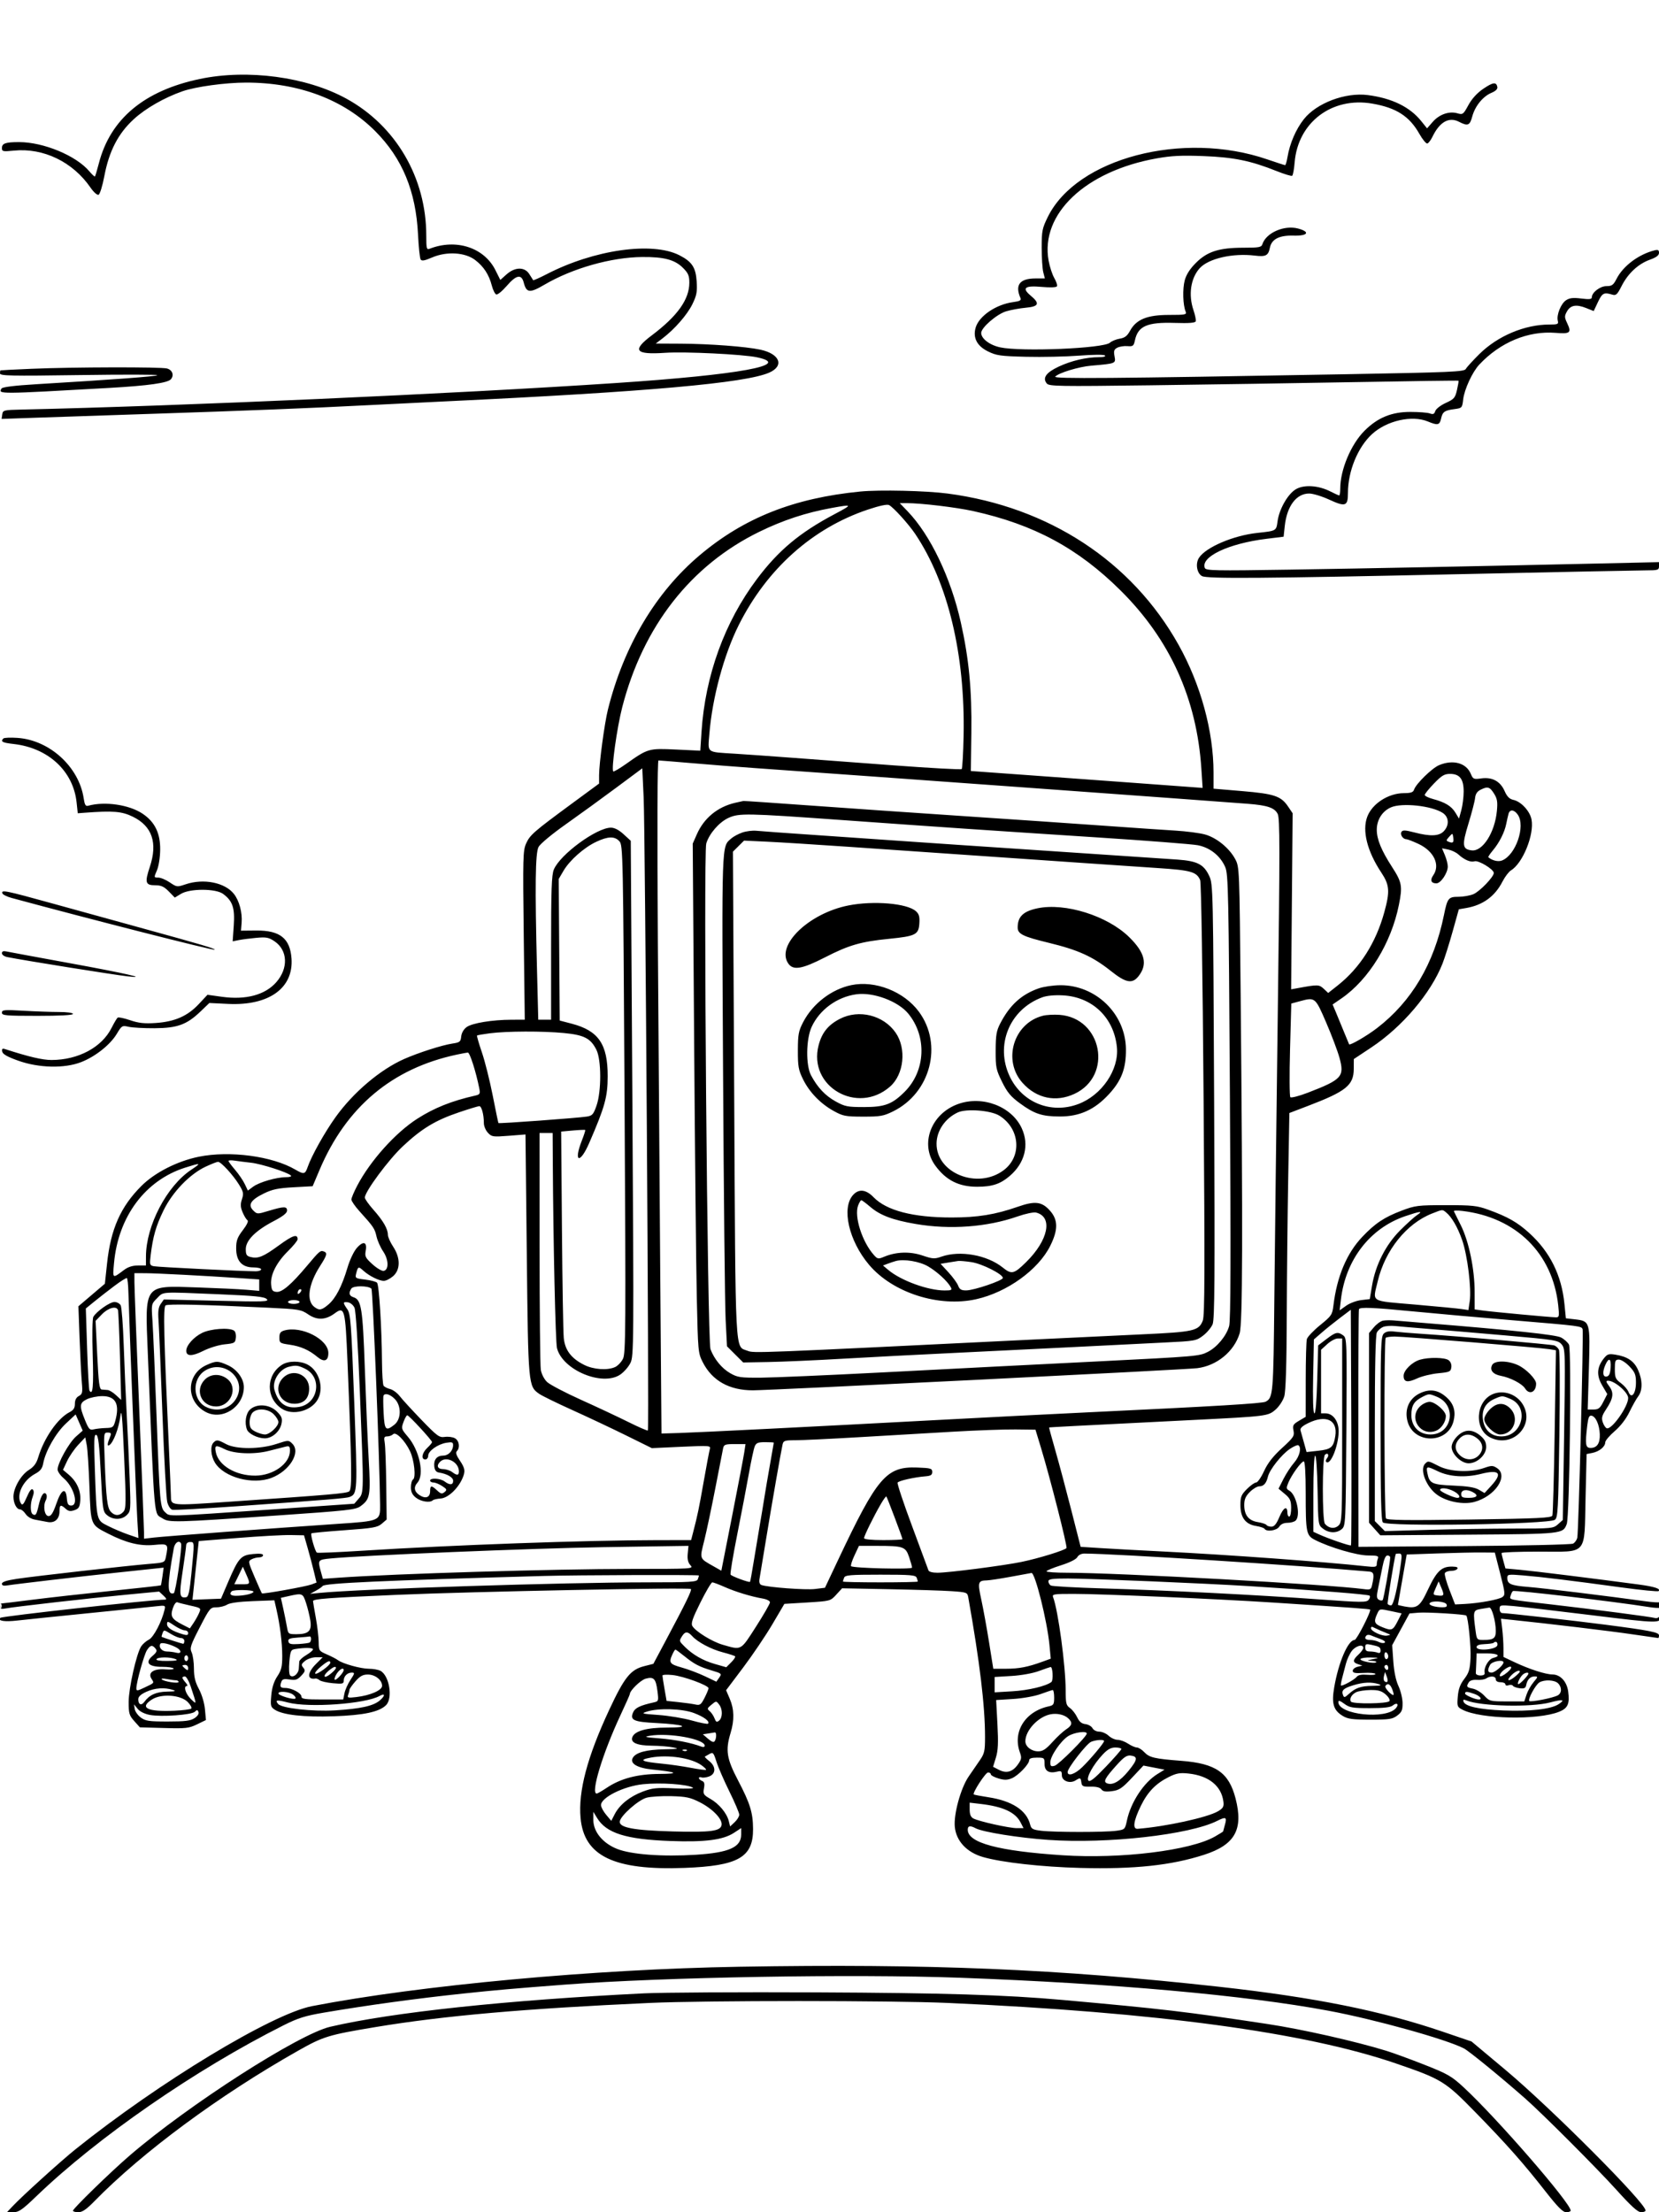 <svg xmlns="http://www.w3.org/2000/svg" width="864" height="1152" viewBox="0 0 864 1152" version="1.1">
	<path d="M 104.021 41.131 C 75.112 47.197, 57.468 61.935, 51.503 85 C 50.578 88.575, 49.655 91.669, 49.452 91.876 C 49.249 92.082, 47.926 90.877, 46.512 89.197 C 39.664 81.059, 22.669 74, 9.922 74 C 2.858 74, 1 74.653, 1 77.135 C 1 78.891, 1.536 79.002, 7.250 78.431 C 22.593 76.899, 37.910 84.289, 47.113 97.664 C 48.750 100.044, 50.604 101.705, 51.318 101.432 C 52.026 101.160, 53.367 96.845, 54.335 91.721 C 56.797 78.689, 61.541 69.514, 69.669 62.066 C 75.825 56.425, 85.521 50.866, 95 47.543 C 101.850 45.141, 117.387 43.012, 128.119 43.006 C 155.556 42.989, 179.130 51.871, 195.530 68.405 C 209.580 82.570, 216.590 99.563, 217.709 122.173 C 218.027 128.594, 218.632 134.404, 219.053 135.086 C 219.637 136.031, 221.064 135.789, 225.084 134.059 C 232.625 130.815, 242.193 131.385, 247.445 135.391 C 251.904 138.792, 254.665 143.019, 256.125 148.682 C 256.718 150.982, 257.757 153.076, 258.433 153.336 C 259.109 153.595, 261.564 151.601, 263.887 148.904 C 268.872 143.116, 271.577 142.587, 272.764 147.168 C 274.165 152.576, 275.886 152.745, 283.587 148.231 C 298.145 139.697, 318.320 133.983, 334.403 133.837 C 345.789 133.734, 351.432 135.232, 355.690 139.490 C 358.434 142.234, 359 143.552, 359 147.204 C 359 155.926, 352.849 164.550, 339.421 174.657 C 328.988 182.509, 330.738 184.792, 346.375 183.725 C 356.749 183.018, 386.743 184.484, 394.250 186.065 C 413.130 190.042, 385.187 195.145, 321 199.444 C 237.858 205.011, 94.487 211.419, 11.500 213.276 C 1.870 213.492, 1.488 213.586, 1.171 215.826 L 0.841 218.151 18.171 217.543 C 27.702 217.208, 55.525 216.274, 80 215.468 C 128.390 213.873, 161.900 212.532, 191.500 211.006 C 201.950 210.467, 220.400 209.557, 232.500 208.984 C 337.173 204.025, 388.214 199.490, 400.601 194.046 C 408.585 190.538, 406.176 184.276, 396.005 182.094 C 388.366 180.456, 369.583 179.042, 354.500 178.969 L 341.500 178.906 345 176.246 C 351.330 171.435, 357.881 163.943, 360.579 158.428 C 362.829 153.829, 363.170 152.018, 362.821 146.534 C 362.360 139.285, 360.381 136.283, 353.863 132.940 C 339.739 125.696, 309.391 130.012, 284.722 142.771 C 280.994 144.700, 277.820 146.102, 277.669 145.889 C 277.518 145.675, 276.621 144.262, 275.674 142.750 C 273.261 138.893, 268.204 138.952, 263.798 142.889 L 260.564 145.779 258.015 140.677 C 252.130 128.898, 237.552 124.157, 223.750 129.532 C 222.178 130.145, 222 129.449, 222 122.695 C 222 92.572, 206.167 65.465, 180.319 51.332 C 159.586 39.996, 128.950 35.900, 104.021 41.131 M 772.405 46.291 C 769.220 48.468, 766.528 51.434, 764.727 54.746 C 762.088 59.601, 761.812 59.806, 758.997 58.999 C 754.699 57.766, 749.623 59.527, 746.184 63.443 L 743.204 66.837 740.163 63.053 C 734.234 55.676, 724.925 51.138, 712.384 49.512 C 700.690 47.996, 685.697 53.646, 679.030 62.082 C 674.916 67.286, 671.700 74.728, 670.532 81.750 C 670.143 84.088, 669.580 86, 669.281 86 C 668.982 86, 664.795 84.646, 659.975 82.992 C 616.011 67.896, 560.755 82.389, 545.695 112.965 C 542.779 118.884, 542.500 120.284, 542.500 128.976 C 542.500 134.214, 542.873 139.963, 543.329 141.750 L 544.159 145 539.302 145 C 531.108 145, 528.494 148.348, 531.411 155.107 C 531.972 156.407, 531.237 156.833, 527.558 157.337 C 518.674 158.555, 509.838 164.592, 508.107 170.627 C 506.601 175.876, 508.809 180.158, 514.468 182.961 C 518.940 185.177, 520.933 185.459, 534.468 185.792 C 542.735 185.996, 555.125 185.729, 562 185.198 C 569.231 184.641, 574.900 184.607, 575.450 185.117 C 576.011 185.639, 574.736 186, 572.336 186 C 565.774 186, 557.948 187.836, 551.353 190.922 C 544.793 193.992, 542.791 196.835, 545.167 199.706 C 546.375 201.165, 551.435 201.253, 599 200.643 C 627.875 200.273, 675.764 199.528, 705.419 198.988 C 735.075 198.447, 759.451 198.117, 759.588 198.254 C 759.724 198.391, 759.366 200.556, 758.792 203.065 C 757.848 207.194, 757.291 207.837, 752.935 209.835 C 750.257 211.064, 747.836 212.940, 747.480 214.064 C 746.978 215.645, 746.367 215.912, 744.669 215.292 C 743.476 214.856, 738.900 214.500, 734.500 214.500 C 724.712 214.500, 717.464 217.484, 710.615 224.333 C 703.571 231.376, 698 244.653, 698 254.394 C 698 256.377, 697.757 258, 697.460 258 C 697.163 258, 695.081 257.062, 692.833 255.915 C 686.545 252.707, 678.939 252.256, 674.753 254.843 C 670.607 257.406, 666.215 265.149, 665.357 271.409 C 664.658 276.514, 664.807 276.427, 654.780 277.516 C 642.306 278.869, 628.043 284.952, 624.437 290.456 C 622.465 293.465, 623.307 298.559, 626.016 300.008 C 628.704 301.447, 657.717 301.229, 760 299 C 809.775 297.915, 853.538 297.022, 857.250 297.014 C 863.470 297.001, 864 296.832, 864 294.866 L 864 292.732 834.250 293.406 C 772.122 294.814, 712.985 295.989, 671.281 296.644 C 632.377 297.255, 628 297.165, 627.454 295.740 C 625.226 289.936, 639.870 283.016, 659.500 280.596 L 668.500 279.487 669.094 273.974 C 670.218 263.529, 675.108 257, 681.805 257 C 683.750 257, 688.392 258.407, 692.122 260.126 C 700.732 264.095, 702 263.660, 702 256.741 C 702 245.404, 707.089 232.938, 714.511 226.097 C 722.170 219.037, 735.386 216.045, 743.654 219.500 C 748.732 221.622, 749.753 221.400, 750.497 218.011 C 751.284 214.431, 752.262 213.736, 757.500 213.035 C 761.399 212.514, 761.513 212.386, 762.021 207.979 C 762.620 202.774, 766.813 193.697, 770.377 189.891 C 781.288 178.237, 795.855 172.179, 810.188 173.334 C 817.804 173.948, 818.548 173.304, 816.131 168.183 C 814.733 165.221, 814.726 164.578, 816.066 162.183 C 817.909 158.888, 820.927 158.354, 826.072 160.412 L 829.998 161.983 832.109 157.491 C 834.431 152.551, 835.282 152.097, 839.706 153.438 C 841.605 154.014, 842.277 153.386, 844.536 148.929 C 847.858 142.373, 853.172 137.429, 859.250 135.241 C 862.618 134.028, 864 132.985, 864 131.657 C 864 130.199, 863.488 129.912, 861.692 130.363 C 853.394 132.445, 845.320 138.493, 841.907 145.182 C 840.243 148.443, 839.477 149, 836.654 149 C 833.296 149, 829 152.304, 829 154.886 C 829 155.827, 827.615 155.971, 823.500 155.457 C 819.287 154.930, 817.436 155.139, 815.590 156.349 C 812.912 158.104, 810.525 164.076, 811.307 167.066 C 811.756 168.782, 811.265 169, 806.956 169 C 794.083 169, 779.994 174.934, 770.458 184.372 C 767.052 187.742, 763.868 191.236, 763.383 192.135 C 762.591 193.602, 756.091 193.885, 700 194.896 C 578.009 197.097, 548.424 197.337, 549.558 196.119 C 551.393 194.150, 561.803 190.985, 568.277 190.428 C 581.162 189.320, 581.151 189.324, 580.440 185.534 C 579.926 182.789, 580.186 181.971, 581.858 181.076 C 582.985 180.473, 585.360 180.097, 587.138 180.240 C 590.051 180.474, 590.436 180.181, 591.057 177.256 C 592.640 169.795, 597.437 167.695, 611.852 168.154 C 619.273 168.390, 622.452 168.143, 622.730 167.309 C 622.947 166.660, 622.421 164.060, 621.562 161.530 C 618.830 153.484, 620.103 144.861, 624.788 139.680 C 629.377 134.605, 642.037 131.707, 653.500 133.106 C 659.223 133.804, 660.525 133.126, 661.345 129.023 C 662.246 124.520, 666.207 122.490, 673.689 122.698 C 681.147 122.905, 682.534 120.759, 676.068 119.018 C 668.830 117.069, 659.331 121.230, 657.444 127.176 C 656.939 128.768, 655.689 129, 647.614 129 C 634.917 129, 628.771 130.952, 622.855 136.863 C 619.706 140.009, 617.821 142.949, 617.002 145.994 C 615.805 150.438, 616.051 158.868, 617.476 162.250 C 618.149 163.845, 617.378 164, 608.764 164 C 597.454 164, 591.761 166.313, 588.544 172.216 C 587.046 174.965, 585.789 175.935, 583.170 176.360 C 581.290 176.665, 578.979 177.614, 578.033 178.470 C 574.744 181.446, 531.941 183.253, 520.886 180.882 C 515.432 179.713, 511 176.346, 511 173.374 C 511 170.599, 519.119 163.581, 524.035 162.106 C 526.491 161.370, 531.087 160.532, 534.250 160.245 C 541.037 159.628, 541.687 158.054, 536.831 154 C 531.976 149.947, 533.653 148.602, 542.556 149.409 C 546.880 149.801, 550.080 149.680, 550.431 149.111 C 550.757 148.584, 550.152 146.656, 549.088 144.827 C 548.023 142.997, 546.683 138.912, 546.110 135.750 C 541.700 111.416, 565.276 89.096, 602.376 82.480 C 610.154 81.093, 615.359 80.839, 626.876 81.288 C 642.609 81.901, 651.379 83.701, 664.838 89.078 C 668.873 90.690, 672.523 91.795, 672.949 91.532 C 673.374 91.269, 673.954 88.167, 674.237 84.638 C 675.913 63.753, 693.639 50.303, 714.676 53.953 C 727.187 56.124, 734.011 60.506, 739.199 69.699 C 740.872 72.662, 742.748 74.922, 743.370 74.721 C 743.991 74.519, 745.175 72.957, 746 71.250 C 749.762 63.461, 754.616 60.716, 759.843 63.419 C 764.465 65.809, 765.479 65.399, 766.757 60.619 C 768.198 55.230, 772.303 50.189, 776.769 48.323 C 778.947 47.413, 780.020 46.346, 779.815 45.292 C 779.285 42.555, 777.521 42.793, 772.405 46.291 M 16.500 192.045 C 7.700 192.421, 0.388 192.790, 0.250 192.865 C 0.112 192.939, 0 193.655, 0 194.455 C 0 195.715, 5.542 195.831, 41.250 195.318 C 63.938 194.992, 82.226 195.024, 81.891 195.388 C 81.318 196.012, 59.155 197.664, 19.020 200.075 C 7.718 200.755, 1.283 201.542, 0.812 202.304 C -1.035 205.292, -1.162 205.293, 57 202 C 77.217 200.855, 87.413 199.412, 89.027 197.467 C 90.764 195.375, 89.777 192.668, 86.995 191.894 C 83.885 191.028, 37.976 191.127, 16.500 192.045 M 448 255.968 C 413.470 259.357, 387.515 269.645, 364.464 289.079 C 341.497 308.441, 324.860 336.396, 316.603 369.500 C 314.824 376.633, 312 397.632, 312 403.729 L 312 408.042 297.750 418.527 C 277.873 433.152, 275.996 434.791, 273.990 439.270 C 272.353 442.927, 272.260 446.567, 272.760 487.114 L 273.302 531 266.401 531.020 C 256.313 531.049, 245.862 532.766, 243 534.864 C 241.482 535.977, 240.380 537.894, 240.194 539.744 C 239.917 542.509, 239.485 542.850, 235.509 543.446 C 230.243 544.236, 217.855 548.205, 210.492 551.461 C 198.027 556.974, 184.061 568.794, 174.834 581.641 C 169.097 589.629, 162.254 601.858, 160.224 607.750 C 158.920 611.535, 158.259 611.670, 153.807 609.064 C 141.812 602.042, 119.648 599.094, 103.500 602.372 C 92.349 604.636, 80.596 610.621, 73.636 617.582 C 62.811 628.406, 57.687 639.954, 55.764 657.857 L 54.620 668.500 47.726 674.367 L 40.832 680.234 41.444 696.867 C 41.781 706.015, 42.301 716.279, 42.600 719.676 C 43.086 725.203, 42.926 725.969, 41.072 726.962 C 39.698 727.697, 39 729.060, 39 731.010 C 39 733.223, 38.303 734.309, 36.175 735.410 C 30.038 738.583, 22.910 748.868, 19.922 758.858 C 18.962 762.067, 17.646 763.830, 14.929 765.545 C 10.899 768.089, 7 774.893, 7 779.381 C 7 782.819, 8.644 786, 10.420 786 C 11.163 786, 12.473 787.073, 13.332 788.384 C 14.250 789.785, 16.257 791.003, 18.197 791.337 C 20.014 791.649, 22.890 792.192, 24.589 792.542 C 28.435 793.336, 31 791.090, 31 786.929 C 31 783.564, 31.602 783.330, 34.202 785.682 C 35.643 786.987, 36.672 787.151, 38.780 786.414 C 41.071 785.613, 41.548 784.804, 41.805 781.288 C 42.168 776.312, 40.014 771.519, 35.810 767.946 L 32.805 765.393 34.940 760.851 C 36.114 758.353, 38.722 754.552, 40.735 752.404 L 44.396 748.500 45.174 752.500 C 45.602 754.700, 46.238 764.516, 46.587 774.314 C 47.304 794.472, 47.081 793.919, 56.382 798.673 C 65.772 803.472, 72.860 805.206, 80.250 804.512 C 87.701 803.813, 87.773 803.886, 86.402 810.739 C 85.811 813.694, 85.709 813.737, 77.652 814.394 C 66.336 815.317, 18.162 820.760, 8.750 822.178 C 3.416 822.982, 1 823.774, 1 824.718 C 1 825.713, 1.894 825.939, 4.250 825.539 C 7.827 824.932, 43.149 820.810, 60.500 818.975 C 66.550 818.335, 74.588 817.479, 78.363 817.073 L 85.226 816.335 84.609 820.838 C 84.269 823.315, 83.881 825.447, 83.746 825.576 C 83.611 825.705, 72.025 826.993, 58 828.439 C 43.975 829.884, 25.525 831.951, 17 833.031 C 8.475 834.112, 1.163 834.997, 0.750 834.998 C 0.337 834.999, -0 835.711, -0 836.579 C -0 837.769, 0.678 838.023, 2.750 837.608 C 6.867 836.784, 46.103 832.317, 65.684 830.443 L 82.868 828.799 85.122 830.899 C 86.679 832.350, 86.932 833.001, 85.939 833.002 C 78.928 833.014, 1.054 841.612, 0.197 842.470 C -1.398 844.064, 2.288 844.658, 9 843.887 C 13.125 843.413, 30 841.674, 46.500 840.023 C 63 838.371, 78.694 836.767, 81.376 836.459 C 86.067 835.919, 86.232 835.985, 85.720 838.199 C 84.286 844.398, 80.014 852.575, 77.563 853.813 C 76.133 854.536, 74.320 856.111, 73.535 857.313 C 71.083 861.067, 67.019 879.078, 67.009 886.234 C 67.001 892.268, 67.303 893.308, 69.918 896.234 L 72.835 899.500 85.391 899.852 C 96.785 900.172, 98.377 899.996, 102.599 897.952 L 107.251 895.700 106.737 890.100 C 106.438 886.833, 105.136 882.459, 103.612 879.601 C 101.659 875.938, 101 873.238, 101 868.898 C 101 865.706, 100.468 861.926, 99.817 860.498 C 98.756 858.170, 99.191 856.824, 104.025 847.451 C 109.232 837.357, 109.530 837, 112.743 837 C 114.573 837, 117.067 836.371, 118.285 835.602 C 119.710 834.702, 124.494 834.052, 131.693 833.779 L 142.886 833.355 143.931 837.928 C 145.833 846.247, 146.985 855.409, 146.992 862.271 C 146.999 867.890, 146.559 869.709, 144.411 872.955 C 142.645 875.624, 141.651 878.760, 141.282 882.826 C 140.786 888.299, 140.936 888.911, 143.121 890.330 C 147.315 893.053, 158.311 894.272, 173.854 893.737 C 189.416 893.201, 197.526 891.474, 201.055 887.945 C 204.684 884.316, 202.771 872.554, 198.150 870.080 C 197.040 869.486, 194.354 869, 192.181 869 C 187.923 869, 178.441 866.372, 176 864.516 C 175.175 863.889, 172.588 862.547, 170.250 861.536 C 166.143 859.758, 165.999 859.541, 165.965 855.098 C 165.946 852.569, 165.280 846.900, 164.485 842.500 C 163.690 838.100, 163.030 834.190, 163.020 833.811 C 162.986 832.626, 170.425 832.064, 207 830.487 C 246.768 828.772, 358.892 826.558, 359.803 827.470 C 360.418 828.085, 357.349 834.382, 346.648 854.464 L 340.273 866.427 335.462 867.654 C 328.352 869.468, 325.174 873.450, 317.224 890.500 C 305.823 914.955, 301.095 932.828, 302.354 946.708 C 304.155 966.563, 319.792 974.071, 356.500 972.704 C 384.408 971.665, 392.272 967.206, 392.187 952.472 C 392.138 943.930, 390.667 939.155, 384.400 927.190 C 378.405 915.746, 377.734 911.491, 380.489 902.409 C 382.510 895.747, 382.376 890.044, 380.073 884.670 L 378.146 880.175 387.054 868.337 C 391.953 861.827, 398.783 851.710, 402.231 845.856 L 408.500 835.211 420.479 834.481 C 432.402 833.755, 432.472 833.736, 435.507 830.423 L 438.555 827.094 463.028 827.565 C 476.487 827.824, 491.167 828.289, 495.648 828.599 C 503.515 829.143, 503.813 829.255, 504.271 831.831 C 510.262 865.527, 513 888.325, 513 904.521 C 513 911.789, 512.695 913.163, 510.312 916.610 C 508.834 918.750, 506.196 922.591, 504.450 925.146 C 500.356 931.138, 496.621 944.705, 497.254 951.288 C 497.965 958.686, 503.447 964.584, 511.882 967.026 C 521.675 969.861, 542.568 972.200, 562.731 972.718 C 590.785 973.439, 609.905 971.405, 627.053 965.877 C 643.208 960.669, 647.659 952.686, 643.456 936.460 C 639.978 923.035, 633.170 918.323, 615.257 916.944 C 601.179 915.860, 598.583 915.250, 595.896 912.389 C 594.661 911.075, 592.942 909.997, 592.076 909.993 C 591.209 909.990, 589.150 909.093, 587.500 908 C 585.850 906.907, 583.404 906.010, 582.064 906.007 C 580.725 906.003, 578.611 905.044, 577.367 903.875 C 576.123 902.706, 573.942 901.750, 572.521 901.750 C 571.051 901.750, 569.519 900.970, 568.969 899.941 C 568.436 898.947, 566.765 897.991, 565.254 897.816 C 563.292 897.591, 562.070 896.571, 560.979 894.252 C 560.139 892.466, 558.450 890.303, 557.226 889.446 C 555.254 888.065, 554.999 887.008, 554.991 880.193 C 554.976 867.523, 551.068 838.540, 548.458 831.750 C 547.842 830.146, 548.736 830.001, 559.143 830.006 C 573.943 830.014, 633.092 832.586, 663 834.522 C 705.348 837.264, 713.165 837.832, 713.528 838.195 C 714.263 838.929, 706.575 854, 705.466 854 C 702.086 854, 697.088 865.617, 694.848 878.682 C 693.398 887.139, 694.438 890.623, 699.292 893.559 C 701.960 895.173, 704.383 895.500, 713.675 895.500 C 723.526 895.500, 725.184 895.248, 727.675 893.370 C 730.041 891.586, 730.492 890.528, 730.452 886.852 C 730.425 884.439, 729.461 880.448, 728.308 877.982 C 726.968 875.115, 726.002 870.478, 725.628 865.116 L 725.042 856.731 729.548 848.464 L 734.055 840.197 738.777 839.795 C 743.086 839.427, 762.965 840.632, 763.634 841.300 C 764.622 842.288, 766.143 857.501, 765.844 863.407 C 765.541 869.390, 765.029 871.098, 762.569 874.322 C 760.434 877.120, 759.534 879.576, 759.210 883.486 C 758.789 888.562, 758.911 888.903, 761.676 890.332 C 771.133 895.223, 800.828 895.854, 811.957 891.401 C 816.535 889.569, 817.568 887.271, 816.706 880.841 C 816.014 875.687, 812.640 872.008, 808.576 871.975 C 804.895 871.946, 796.423 869.205, 788.653 865.529 L 783 862.855 782.991 858.177 C 782.987 855.605, 782.697 851.126, 782.349 848.225 L 781.715 842.949 787.108 843.508 C 806.792 845.546, 838.563 849.352, 849.849 851.023 C 857.192 852.111, 863.379 853, 863.599 853 C 863.820 853, 864 852.371, 864 851.603 C 864 850.004, 859.402 849.091, 836 846.043 C 820.305 843.999, 784.794 840, 782.337 840 C 781.602 840, 781 839.035, 781 837.856 C 781 835.804, 781.307 835.740, 788.250 836.349 C 792.237 836.698, 810.729 838.861, 829.341 841.154 C 864.306 845.461, 864.969 845.467, 864.969 841.500 C 864.969 840.950, 864.603 841.078, 864.155 841.784 C 863.707 842.490, 862.701 842.844, 861.920 842.570 C 860.363 842.023, 829.323 837.962, 808 835.514 C 784.707 832.840, 786.148 833.150, 786.726 830.939 C 787.010 829.855, 787.547 828.780, 787.921 828.549 C 788.960 827.906, 840.722 833.981, 858.735 836.860 C 861.614 837.320, 864.202 837.465, 864.485 837.182 C 865.295 836.372, 865.086 833.831, 864.250 834.325 C 863.837 834.568, 860.588 834.363, 857.030 833.868 C 837.600 831.165, 803.388 826.977, 796 826.397 C 786.865 825.680, 785 824.890, 785 821.734 C 785 819.814, 785.414 819.746, 793.250 820.389 C 802.857 821.178, 818.001 823.028, 844.316 826.627 C 854.665 828.042, 863.427 828.906, 863.787 828.546 C 865.030 827.303, 861.735 826.232, 853.132 825.082 C 830.121 822.006, 798.697 818.111, 791.765 817.476 L 784.030 816.768 783.021 813.134 C 782.465 811.135, 782.009 809.163, 782.006 808.750 C 782.003 808.337, 790.697 808, 801.326 808 C 827.192 808, 825.038 810.454, 825.752 780.169 L 826.293 757.191 829.331 756.584 C 832.921 755.866, 836 753.332, 836 751.095 C 836.001 750.218, 838.215 747.594, 840.920 745.264 C 843.989 742.621, 846.882 738.859, 848.609 735.264 C 850.133 732.094, 852.194 728.427, 853.190 727.115 C 855.515 724.052, 855.463 718.616, 853.057 713.316 C 850.975 708.732, 847.531 706.428, 841.259 705.425 C 837.775 704.868, 837.056 705.114, 835.180 707.498 C 831.622 712.022, 831.391 716.285, 834.423 721.459 L 837.061 725.960 835.010 729.980 C 833.294 733.345, 832.463 734, 829.913 734 L 826.866 734 827.485 712.750 C 828.201 688.182, 828.137 687.953, 820.240 687.045 L 815.500 686.500 814.754 679.017 C 813.267 664.100, 807.276 651.991, 796.536 642.196 C 790.294 636.502, 785.278 633.644, 775 629.925 C 769.223 627.834, 766.776 627.573, 753 627.580 C 738.412 627.586, 737.058 627.754, 730 630.425 C 720.893 633.870, 716.101 637.068, 709.385 644.179 C 701.346 652.691, 696.278 664.757, 694.456 679.724 C 693.854 684.664, 693.475 685.227, 687.500 690.076 C 684.024 692.896, 680.921 696.170, 680.604 697.352 C 680.287 698.533, 680.021 708.118, 680.014 718.651 L 680 737.802 676.516 739.858 C 673.428 741.680, 673.102 742.261, 673.644 744.972 C 674.202 747.762, 673.675 748.563, 667.637 754.095 C 662.956 758.385, 660.223 761.894, 658.301 766.080 C 656.807 769.336, 654.957 772, 654.192 772 C 653.426 772, 651.270 773.530, 649.400 775.400 C 646.446 778.354, 646 779.452, 646 783.765 C 646 790.223, 648.634 793.758, 654.095 794.631 C 656.267 794.978, 658.286 795.654, 658.581 796.131 C 659.633 797.834, 664.954 797.047, 666.232 795 C 667.039 793.708, 668.564 793, 670.541 793 C 672.223 793, 674.140 792.460, 674.800 791.800 C 677.497 789.103, 675.158 778.307, 671.425 776.218 C 669.862 775.344, 669.811 774.872, 670.969 772.075 C 672.666 767.978, 677.730 761, 679.006 761 C 679.624 761, 680 767.194, 680 777.375 C 680 798.186, 680.280 799.596, 684.885 801.929 C 692.738 805.908, 706.726 810, 712.476 810 C 717.297 810, 718.117 810.253, 717.607 811.582 C 717.273 812.452, 717 813.860, 717 814.711 C 717 816.001, 716.044 816.154, 711.250 815.628 C 690.185 813.320, 639.507 809.624, 606 807.951 C 593.625 807.333, 578.841 806.529, 573.146 806.164 L 562.791 805.500 557.951 786.500 C 555.289 776.050, 551.564 762.100, 549.672 755.500 C 547.780 748.900, 546.292 743.437, 546.366 743.359 C 546.495 743.223, 557.310 742.659, 621 739.468 C 660.036 737.512, 660.399 737.466, 664.382 733.969 C 666.182 732.389, 668.182 729.335, 668.827 727.182 C 669.623 724.527, 670.046 711.077, 670.142 685.384 C 670.219 664.548, 670.557 632.220, 670.892 613.545 L 671.500 579.591 681 575.966 C 701.079 568.305, 704.979 565.164, 705.031 556.615 L 705.061 551.500 714.104 545.500 C 730.286 534.763, 745.133 517.300, 751.232 501.834 C 752.388 498.900, 754.778 491.328, 756.542 485.006 L 759.750 473.513 763.625 472.840 C 772.293 471.334, 778.543 466.776, 782.479 459.090 C 783.772 456.566, 785.764 453.936, 786.907 453.246 C 793.062 449.532, 799.092 434.633, 797.618 426.778 C 796.800 422.416, 792.195 417.421, 788.178 416.539 C 786.110 416.085, 784.876 414.847, 783.595 411.944 C 781.340 406.832, 777.165 404.568, 771.439 405.353 C 767.487 405.895, 767.137 405.744, 766.006 403.015 C 763.632 397.283, 756.784 395.392, 749.469 398.449 C 745.789 399.986, 737.383 408.217, 736.432 411.214 C 735.996 412.589, 734.788 413.005, 731.183 413.022 C 723.050 413.060, 714.654 418.458, 712.064 425.315 C 709.321 432.575, 712.013 443.287, 719.366 454.364 C 723.679 460.862, 723.931 464.153, 720.945 475.020 C 716.568 490.946, 708.258 504.007, 696.673 513.164 L 691.716 517.082 689.398 514.904 C 687.009 512.660, 686.315 512.641, 675.959 514.543 L 672.418 515.194 672.808 469.347 L 673.199 423.500 670.830 420 C 667.141 414.551, 663.659 413.378, 646.982 411.966 L 632 410.696 632 402.290 C 632 380.811, 625.297 356.344, 613.772 335.753 C 589.468 292.331, 546.172 263.971, 493.573 257.019 C 482.394 255.541, 458.064 254.980, 448 255.968 M 451.988 265.362 C 423.127 275.029, 399.373 296.270, 384.735 325.500 C 377.017 340.913, 370.948 363.384, 369.438 382.142 C 368.619 392.315, 367.638 391.539, 382.500 392.474 C 388 392.820, 401.050 393.742, 411.500 394.523 C 421.950 395.304, 446.179 397.114, 465.343 398.545 C 484.506 399.977, 500.481 400.854, 500.843 400.494 C 501.204 400.133, 501.651 392.338, 501.836 383.169 C 502.689 340.870, 493.711 303.441, 476.608 278 C 473.169 272.884, 465.354 264.260, 463.030 263.016 C 462.039 262.486, 458.038 263.336, 451.988 265.362 M 472.672 266.250 C 484.525 278.572, 495.174 300.812, 500.391 324.139 C 504.624 343.068, 506.170 359.232, 505.877 381.500 L 505.615 401.500 535.557 403.662 C 552.026 404.851, 575.400 406.553, 587.500 407.443 C 599.600 408.334, 613.285 409.342, 617.910 409.682 L 626.320 410.301 625.664 400.279 C 623.275 363.836, 609.291 332.989, 583.600 307.492 C 561.454 285.514, 538.489 273.137, 506.897 266.154 C 497.959 264.178, 479.722 262, 472.118 262 L 468.584 262 472.672 266.250 M 433 264.544 C 419.750 266.955, 407.796 270.893, 395.500 276.898 C 359.766 294.350, 334.927 326.122, 324.056 368.282 C 321.312 378.926, 318.282 400.616, 319.386 401.719 C 319.649 401.982, 322.707 400.185, 326.182 397.724 C 337.456 389.742, 337.830 389.635, 352.080 390.317 L 364.705 390.921 365.349 381.084 C 367.269 351.789, 377.362 323.966, 394.208 301.529 C 405.378 286.653, 416.386 277.433, 434.390 267.875 C 444.255 262.637, 444.201 262.506, 433 264.544 M 1.750 384.561 C 0.156 386.202, 1.212 386.766, 7.136 387.436 C 25.133 389.472, 38.138 401.525, 39.886 417.788 L 40.500 423.500 44 423.237 C 58.945 422.115, 63.450 422.485, 69.198 425.303 C 79.260 430.236, 82.190 438.909, 78.024 451.429 C 75.304 459.600, 75.718 461, 80.850 461 C 83.935 461, 85.426 461.678, 87.897 464.206 L 91.032 467.412 94.266 465.457 C 98.942 462.630, 112.362 462.656, 116.197 465.500 C 121.161 469.182, 122.370 472.771, 121.740 481.961 L 121.175 490.201 124.338 489.558 C 126.077 489.204, 130.200 488.670, 133.500 488.370 C 138.694 487.898, 139.970 488.144, 143 490.199 C 149.870 494.859, 150.261 504.217, 143.888 511.475 C 138.041 518.134, 128.040 520.807, 115.498 519.063 L 108.054 518.028 103.491 522.906 C 97.673 529.126, 90.972 532.058, 81.065 532.719 C 75.198 533.110, 72.218 532.787, 67.787 531.280 C 64.646 530.210, 61.721 529.598, 61.287 529.918 C 60.854 530.238, 59.405 532.675, 58.067 535.333 C 52.990 545.417, 40.735 551.959, 26.863 551.988 C 22.125 551.998, 14.997 550.328, 2.649 546.315 C 1.226 545.853, 0.882 546.151, 1.159 547.607 C 1.417 548.959, 3.805 550.315, 9.510 552.350 C 20.234 556.176, 33.561 556.479, 42.252 553.095 C 49.643 550.217, 57.425 544.045, 60.824 538.365 C 63.405 534.052, 63.624 533.922, 67 534.697 C 68.925 535.139, 75 535.474, 80.500 535.442 C 92.366 535.374, 97.260 533.591, 104.420 526.731 L 109.038 522.306 118.834 522.778 C 140.044 523.799, 152.931 514.554, 151.815 499.117 C 151.058 488.650, 145.785 484.462, 133.500 484.570 L 125.500 484.641 125.837 480.499 C 126.264 475.234, 124.608 469.042, 121.825 465.505 C 117.130 459.536, 105.985 457.331, 96.603 460.516 C 92.268 461.988, 92.028 461.959, 88.429 459.516 C 86.390 458.132, 83.682 457, 82.411 457 C 80.122 457, 80.116 456.968, 81.720 453.250 C 82.658 451.075, 83.371 446.560, 83.419 442.500 C 83.519 433.899, 80.655 428.022, 74.277 423.739 C 67.257 419.026, 54.541 417.175, 45.868 419.603 C 44.601 419.958, 44.090 419.088, 43.584 415.712 C 41.132 399.361, 25.875 385.423, 9.151 384.254 C 5.493 383.998, 2.163 384.137, 1.750 384.561 M 342.619 491.250 C 342.962 543.638, 343.526 622.500, 343.872 666.500 L 344.500 746.500 353.500 746.230 C 364.163 745.909, 423.524 742.928, 487 739.524 C 512.025 738.183, 547.350 736.379, 565.500 735.516 C 633.802 732.268, 657.396 730.858, 659.148 729.921 C 663.027 727.845, 663.183 725.989, 663.672 676.133 C 663.934 649.385, 664.742 582.275, 665.467 527 C 666.586 441.780, 666.577 426.095, 665.411 423.833 C 663.755 420.624, 660.101 419.378, 650 418.581 C 633.368 417.267, 454.534 404.313, 393 399.965 C 384.475 399.362, 369.941 398.224, 360.702 397.435 C 351.463 396.646, 343.474 396, 342.949 396 C 342.346 396, 342.225 431.044, 342.619 491.250 M 321 410.135 C 313.575 415.656, 301.745 424.240, 294.711 429.211 C 287.370 434.400, 281.300 439.453, 280.461 441.075 C 278.785 444.316, 278.572 461.285, 279.663 504.750 L 280.321 531 283.660 531 L 287 531 287 493.622 C 287 463.311, 287.273 455.591, 288.443 452.790 C 291.722 444.942, 310.745 431, 318.174 431 C 320.031 431, 322.336 432.197, 324.765 434.422 L 328.500 437.845 329.330 571.928 C 330.127 700.754, 330.087 706.158, 328.330 709.743 C 327.323 711.795, 324.925 714.531, 323 715.824 C 313.642 722.110, 292.923 713.412, 290.067 702 C 289.290 698.895, 288.135 647.395, 287.898 605.250 L 287.812 590 284.406 590 L 281 590 281.011 649.750 C 281.017 682.612, 281.307 711.223, 281.655 713.329 C 282.018 715.529, 283.396 718.218, 284.894 719.651 C 286.327 721.023, 294.250 725.184, 302.500 728.899 C 310.750 732.613, 321.883 737.836, 327.239 740.504 C 332.595 743.172, 337.175 745.158, 337.417 744.916 C 338.097 744.237, 336.008 432.461, 335.208 415.299 L 334.500 400.098 321 410.135 M 746.816 407.997 C 744.167 410.745, 742 413.428, 742 413.958 C 742 414.489, 743.913 415.437, 746.250 416.066 C 752.629 417.782, 755.884 419.761, 757.968 423.188 L 759.848 426.279 761.049 421.889 C 761.710 419.475, 762.258 415.131, 762.268 412.237 C 762.290 405.684, 760.225 403, 755.161 403 C 752.236 403, 750.808 403.855, 746.816 407.997 M 771 411.288 C 769.314 412.136, 768.410 413.516, 768.223 415.523 C 768.071 417.160, 766.521 423.149, 764.780 428.832 C 761.298 440.194, 761.545 442.244, 766.465 442.827 C 772.156 443.502, 778.500 433.563, 779.575 422.288 C 780.026 417.549, 779.755 415.911, 778.078 413.250 C 775.837 409.695, 774.759 409.396, 771 411.288 M 382.734 418.088 C 373.674 420.223, 366.639 426.021, 362.935 434.406 L 360.768 439.312 361.509 542.906 C 361.916 599.883, 362.534 659.550, 362.881 675.500 C 363.497 703.802, 363.572 704.617, 365.998 709.379 C 370.905 719.010, 379.811 724, 392.095 724 C 401.205 724, 617.194 713.243, 623.485 712.476 C 633.692 711.232, 642.754 703.791, 645.606 694.313 C 647.156 689.163, 647.294 642.227, 646.126 518 C 645.503 451.841, 645.489 451.479, 643.284 447.357 C 640.219 441.625, 633.550 436.201, 627.527 434.540 C 624.762 433.778, 617.775 432.870, 612 432.523 C 606.225 432.176, 589.350 431.022, 574.500 429.958 C 559.650 428.895, 527.025 426.661, 502 424.995 C 476.975 423.328, 441.052 420.848, 422.171 419.482 C 403.290 418.117, 387.540 417.045, 387.171 417.100 C 386.802 417.156, 384.806 417.600, 382.734 418.088 M 724.396 420.429 C 719.861 422.403, 716.996 426.960, 717.022 432.154 C 717.047 437.123, 719.421 442.888, 724.989 451.500 C 730.133 459.457, 730.492 461.451, 728.537 471.211 C 724.561 491.065, 712.864 510.117, 698.644 519.901 L 694.010 523.089 695.587 526.794 C 696.455 528.833, 698.346 533.425, 699.790 537 C 701.234 540.575, 702.503 543.644, 702.611 543.820 C 703.053 544.544, 711.879 539.425, 717.093 535.421 C 735.206 521.509, 746.837 501.878, 752.003 476.500 C 753.800 467.670, 754.334 467, 759.567 467 C 762.041 467, 765.540 466.384, 767.343 465.630 C 770.646 464.250, 778.033 456.557, 777.962 454.570 C 777.894 452.661, 769.986 447.870, 767.963 448.512 C 765.896 449.168, 762.635 447.780, 759.452 444.890 C 758.325 443.868, 755.962 442.742, 754.201 442.390 L 750.997 441.749 752.499 445.343 C 753.324 447.319, 753.998 449.963, 753.996 451.218 C 753.991 454.601, 750.350 460, 748.074 460 C 745.277 460, 744.640 458.352, 746.442 455.779 C 750.188 450.432, 746.771 443.198, 738.732 439.455 C 735.854 438.116, 732.993 437.015, 732.372 437.010 C 730.610 436.994, 729.032 434.567, 729.886 433.185 C 730.496 432.197, 731.888 432.257, 736.539 433.468 C 744.941 435.657, 749.491 435.463, 751.961 432.811 C 754.873 429.686, 754.613 425.448, 751.379 423.329 C 745.656 419.579, 730.171 417.915, 724.396 420.429 M 785.642 423.750 C 785.371 424.712, 784.836 427.075, 784.453 429 C 783.566 433.453, 780.839 438.850, 777.423 442.909 C 775.954 444.655, 774.920 446.230, 775.126 446.407 C 777.130 448.132, 780.198 448.874, 782.185 448.115 C 789.373 445.366, 794.620 430.186, 790.443 424.223 C 788.577 421.559, 786.322 421.337, 785.642 423.750 M 379.429 425.893 C 374.571 428.099, 369.374 434.070, 367.818 439.234 C 366.283 444.329, 368.404 698.285, 370.018 702.585 C 371.958 707.754, 375.922 712.587, 380.264 715.074 C 384.134 717.290, 385.537 717.492, 396.500 717.410 C 403.100 717.360, 431.450 716.131, 459.500 714.678 C 518.413 711.627, 518.874 711.603, 570.500 709.008 C 623.461 706.347, 624.590 706.250, 629.006 703.997 C 633.871 701.515, 638.745 695.611, 640.146 690.500 C 640.932 687.635, 641.042 653.737, 640.534 571 C 639.879 464.236, 639.693 455.197, 638.079 451.500 C 635.519 445.633, 630.154 441.365, 623.810 440.148 C 620.890 439.588, 597.125 437.744, 571 436.050 C 512.538 432.260, 491.014 430.795, 437.806 426.985 C 388.829 423.479, 384.906 423.405, 379.429 425.893 M 386.609 433.524 C 384.551 434.231, 381.935 435.640, 380.796 436.655 C 375.747 441.151, 375.898 436.759, 376.574 559.285 C 376.920 622.103, 377.521 679.707, 377.910 687.293 L 378.616 701.086 382.836 705.293 L 387.056 709.500 400.278 709.264 C 407.550 709.134, 424.975 708.361, 439 707.546 C 453.025 706.731, 479.125 705.372, 497 704.527 C 514.875 703.681, 543 702.300, 559.500 701.458 C 576 700.616, 597.012 699.566, 606.194 699.125 C 622.347 698.349, 623.006 698.233, 626.546 695.533 C 628.559 693.998, 630.797 691.337, 631.519 689.621 C 632.589 687.080, 632.737 665.497, 632.315 573.500 C 631.805 462.514, 631.760 460.423, 629.761 456.152 C 626.925 450.090, 623.589 448.372, 613.190 447.619 C 608.410 447.273, 577.725 445.210, 545 443.036 C 512.275 440.861, 478.975 438.613, 471 438.039 C 463.025 437.466, 443.225 436.099, 427 435.001 C 410.775 433.903, 395.891 432.832, 393.925 432.621 C 391.959 432.410, 388.667 432.816, 386.609 433.524 M 754.707 435.759 C 753.042 437.610, 753.035 437.799, 754.600 438.400 C 756.757 439.228, 757.241 438.701, 756.831 435.969 C 756.501 433.775, 756.493 433.774, 754.707 435.759 M 310.500 438.375 C 304.144 441.368, 296.684 447.976, 293.472 453.458 L 290.975 457.718 291.238 494.584 L 291.500 531.449 297.738 533.080 C 311.724 536.737, 316.513 543.743, 316.480 560.500 C 316.459 571.201, 315.012 576.418, 306.851 595.222 C 301.977 606.454, 298.556 605.275, 303.037 593.907 C 304.157 591.065, 304.940 588.606, 304.776 588.443 C 304.613 588.280, 301.728 588.396, 298.366 588.701 L 292.252 589.255 292.660 640.377 C 292.884 668.495, 293.313 693.887, 293.613 696.805 C 294.262 703.129, 297.527 707.411, 304.267 710.776 C 309.138 713.209, 316.357 713.706, 320.359 711.882 C 321.708 711.268, 323.535 709.355, 324.419 707.632 C 325.883 704.779, 325.959 692.721, 325.263 572.354 C 324.524 444.384, 324.440 440.142, 322.595 438.104 C 320.129 435.380, 316.695 435.457, 310.500 438.375 M 384.603 440.622 L 381.706 443.500 382.367 569.826 C 383.095 709.185, 382.658 700.784, 389.316 703.416 C 392.569 704.701, 392.783 704.693, 537.500 697.589 C 555.100 696.725, 580.750 695.500, 594.500 694.867 C 621.897 693.605, 624.289 693.066, 626.415 687.684 C 627.416 685.148, 627.500 661.687, 626.827 572.500 C 626.329 506.398, 625.595 459.600, 625.037 458.303 C 623.186 454.002, 620.279 453.176, 603 452.039 C 593.925 451.443, 577.050 450.297, 565.500 449.493 C 553.950 448.689, 528.075 446.904, 508 445.525 C 487.925 444.147, 458 442.083, 441.500 440.940 C 425 439.797, 406.100 438.610, 399.500 438.303 L 387.500 437.745 384.603 440.622 M 1.234 465.202 C 1.454 465.863, 3.629 466.945, 6.067 467.606 C 46.421 478.550, 111.258 495.076, 111.782 494.551 C 112.285 494.048, 105.334 491.987, 74.500 483.494 C 61.300 479.858, 40.008 473.984, 27.185 470.442 C 2.731 463.685, 0.584 463.252, 1.234 465.202 M 441.791 471.523 C 421.164 475.629, 403.932 492.320, 410.557 501.777 C 413.130 505.452, 417.703 504.667, 429.752 498.485 C 442.111 492.144, 448.341 490.346, 463 488.885 C 476.837 487.507, 478.416 486.710, 478.797 480.915 C 479.029 477.372, 478.646 475.990, 477.026 474.524 C 472.468 470.398, 454.941 468.906, 441.791 471.523 M 540.297 472.997 C 532.875 474.556, 530 477.347, 530 482.994 C 530 486.362, 532.720 487.700, 546.191 490.962 C 561.492 494.667, 569.112 498.126, 578.561 505.656 C 586.346 511.860, 589.688 512.483, 592.949 508.338 C 597.802 502.168, 596.341 496.100, 588.046 487.973 C 576.717 476.874, 554.709 469.971, 540.297 472.997 M 1 496.401 C 1 497.193, 2.237 498.086, 3.750 498.384 C 13.077 500.227, 58.973 507.574, 66.500 508.429 C 77.972 509.733, 65.204 506.835, 36 501.507 C 19.225 498.446, 4.488 495.721, 3.250 495.452 C 1.732 495.121, 1 495.430, 1 496.401 M 443.355 512.998 C 433.075 515.135, 423.312 522.628, 418.313 532.216 C 415.880 536.883, 415.555 538.609, 415.529 547 C 415.504 555.335, 415.832 557.175, 418.205 562.007 C 421.532 568.782, 427.316 574.755, 434.247 578.572 C 439.046 581.215, 440.365 581.467, 449.500 581.483 C 458.400 581.498, 460.115 581.198, 465.089 578.755 C 484.664 569.142, 491.197 543.942, 478.550 526.833 C 470.774 516.313, 455.774 510.416, 443.355 512.998 M 541.005 514.668 C 531.952 517.836, 525.886 523.366, 520.899 533 C 518.949 536.767, 518.564 539.050, 518.535 547.018 C 518.503 555.828, 518.749 557.041, 521.850 563.343 C 524.539 568.809, 526.365 571.009, 531.108 574.501 C 538.654 580.056, 542.720 581.400, 552 581.406 C 562.265 581.413, 570.023 577.903, 577.436 569.896 C 584.099 562.699, 586.493 556.375, 586.378 546.272 C 586.170 527.950, 570.686 512.915, 552.161 513.048 C 548.497 513.074, 543.477 513.803, 541.005 514.668 M 446 517.767 C 435.926 519.145, 426.826 525.787, 422.690 534.780 C 419.762 541.147, 419.603 554.796, 422.396 560 C 425.799 566.342, 429.778 570.561, 435.176 573.551 C 440.025 576.237, 441.348 576.500, 450 576.497 C 460.797 576.494, 464.688 575.019, 471.233 568.448 C 482.064 557.575, 482.833 539.734, 472.985 527.795 C 467.661 521.341, 454.804 516.563, 446 517.767 M 542.703 519.382 C 525.745 525.702, 518.154 544.253, 525.860 560.543 C 532.300 574.155, 547.349 580.242, 561.500 574.958 C 573.790 570.370, 582.852 557.061, 581.678 545.325 C 580.134 529.898, 568.885 519.120, 553.500 518.327 C 549.071 518.099, 545.105 518.486, 542.703 519.382 M 677 521.376 L 672.500 522.592 671.847 546.546 C 671.489 559.721, 671.560 570.886, 672.006 571.358 C 672.451 571.830, 676.570 570.769, 681.158 569 C 698.915 562.154, 700.296 560.621, 697.578 550.776 C 696.625 547.324, 693.518 539.100, 690.673 532.500 C 684.973 519.279, 684.921 519.236, 677 521.376 M 1 527.347 C 1 528.825, 2.962 529, 19.500 529 C 31.167 529, 38 528.631, 38 528 C 38 527.426, 34.914 526.998, 30.750 526.995 C 26.762 526.993, 18.438 526.699, 12.250 526.343 C 2.193 525.763, 1 525.870, 1 527.347 M 437.446 530.541 C 431.298 533.700, 428.030 537.756, 426.319 544.352 C 420.745 565.840, 446.561 580.738, 463.540 565.831 C 470.802 559.455, 472.181 546.044, 466.430 537.745 C 460.122 528.644, 447.328 525.465, 437.446 530.541 M 543.123 528.945 C 527.814 532.819, 521.994 552.239, 532.617 563.998 C 539.873 572.029, 549.906 574.120, 559.579 569.616 C 579.735 560.230, 574.037 530.105, 551.797 528.478 C 548.884 528.264, 544.980 528.475, 543.123 528.945 M 255.131 538.079 C 251.628 538.533, 248.611 539.056, 248.427 539.240 C 248.243 539.424, 249.390 543.383, 250.976 548.037 C 252.563 552.692, 255.097 562.800, 256.608 570.500 C 258.119 578.200, 259.459 584.646, 259.586 584.825 C 259.857 585.207, 301.024 582.187, 305.680 581.443 C 308.471 580.998, 309.083 580.296, 310.674 575.718 C 313.249 568.307, 313.222 551.953, 310.627 546.730 C 307.639 540.718, 304.271 538.967, 293.734 537.948 C 282.657 536.876, 263.922 536.940, 255.131 538.079 M 238 549.166 C 204.278 556.297, 180.305 576.418, 166.404 609.257 L 162.822 617.719 152.858 618.268 C 144.820 618.711, 141.840 619.333, 137.441 621.485 C 130.605 624.830, 128.968 627.412, 131.855 630.299 C 133.874 632.318, 134.011 632.324, 139.705 630.606 C 147.812 628.161, 149.500 628.122, 149.500 630.380 C 149.500 631.692, 147.402 633.353, 142.554 635.880 C 133.105 640.804, 128 645.926, 128 650.481 C 128 653.360, 128.432 654.070, 130.500 654.589 C 134.418 655.573, 137.132 654.451, 145.342 648.455 C 152.506 643.224, 155 642.421, 155 645.347 C 155 646.022, 152.759 648.783, 150.019 651.481 C 144.039 657.371, 140.774 663.800, 141.196 668.854 C 141.451 671.914, 141.902 672.540, 144 672.748 C 146.912 673.038, 151.705 668.927, 160.034 659 C 166.384 651.431, 166.876 651.015, 168.659 651.700 C 170.637 652.458, 170.350 653.549, 166.647 659.338 C 160.621 668.758, 159.433 677.335, 163.704 680.575 C 166.278 682.526, 167.452 682.332, 170.972 679.370 C 174.796 676.153, 178.074 669.851, 180.943 660.203 C 182.195 655.992, 184.289 651.589, 185.894 649.793 C 189.273 646.011, 191.328 646.732, 190.454 651.393 C 189.916 654.261, 190.318 655.055, 193.993 658.375 C 196.273 660.435, 198.895 661.977, 199.819 661.802 C 202.598 661.276, 202.452 655.945, 199.540 651.655 C 198.135 649.584, 196.579 646.082, 196.083 643.873 C 195.156 639.748, 194.555 638.858, 187.259 630.793 C 184.916 628.204, 183 625.437, 183 624.644 C 183 623.852, 184.371 620.596, 186.047 617.410 C 192.897 604.389, 205.965 589.836, 217.344 582.557 C 226.139 576.931, 235.216 573.301, 247.365 570.552 C 249.975 569.962, 250.174 569.618, 249.594 566.702 C 247.874 558.059, 244.657 548.012, 243.640 548.107 C 243.013 548.166, 240.475 548.642, 238 549.166 M 499.018 574.897 C 484.837 579.949, 478.940 595.715, 487.046 606.905 C 492.606 614.580, 499.354 618.004, 508.899 617.994 C 516.714 617.987, 520.956 616.586, 525.850 612.397 C 533.749 605.635, 536.124 596.182, 532.104 587.500 C 526.843 576.136, 511.714 570.373, 499.018 574.897 M 238.947 579.268 C 226.735 583.400, 219.670 587.676, 209.798 596.912 C 202.365 603.867, 190 620.561, 190 623.642 C 190 624.352, 192.016 627.203, 194.480 629.977 C 199.536 635.671, 202 639.928, 202 642.972 C 202 644.111, 203.238 646.913, 204.750 649.198 C 208.607 655.026, 208.584 661.241, 204.694 664.587 C 203.151 665.914, 200.991 667, 199.895 667 C 197.406 667, 192.217 664.421, 189.254 661.712 C 186.707 659.383, 186.417 659.491, 185.510 663.104 C 184.882 665.607, 185.055 665.728, 190.102 666.326 C 192.987 666.667, 195.800 667.400, 196.355 667.955 C 197.425 669.025, 198.806 691.167, 198.946 709.500 C 198.993 715.550, 199.361 720.993, 199.765 721.596 C 200.169 722.199, 201.703 722.986, 203.174 723.346 C 204.645 723.706, 206.895 725.366, 208.174 727.035 C 209.453 728.705, 214.553 734.268, 219.507 739.398 C 227.731 747.913, 228.787 748.685, 231.642 748.266 C 233.363 748.013, 235.722 748.316, 236.885 748.939 C 239.139 750.145, 239.723 753.877, 237.937 755.663 C 237.187 756.413, 237.627 757.836, 239.437 760.502 C 242.275 764.685, 242.481 766.248, 240.705 770.142 C 238.292 775.432, 233.174 780.102, 229.536 780.335 C 227.653 780.456, 225.787 780.879, 225.390 781.277 C 223.970 782.697, 219.225 781.965, 216.635 779.927 C 214.720 778.421, 214 776.934, 214 774.486 C 214 772.634, 214.501 770.808, 215.113 770.430 C 216.705 769.446, 215.731 760.285, 213.549 755.717 C 210.874 750.121, 206.197 745.403, 204.754 746.846 C 204.120 747.480, 202.740 748, 201.689 748 C 200.081 748, 199.869 748.516, 200.354 751.250 C 200.672 753.038, 201.029 762.777, 201.149 772.894 L 201.367 791.287 198.830 793.470 C 196.589 795.398, 194.324 795.793, 179.451 796.855 C 170.188 797.516, 162.411 798.256, 162.167 798.500 C 161.563 799.104, 164.087 807.936, 165.030 808.519 C 165.446 808.776, 176.072 808.331, 188.643 807.531 C 235.354 804.557, 305.064 802.054, 342.211 802.017 L 359.923 802 360.961 798 C 363.302 788.984, 363.955 785.850, 366.484 771.500 C 367.937 763.250, 369.375 755.645, 369.678 754.601 C 370.209 752.772, 369.656 752.728, 354.851 753.405 L 339.473 754.108 325.986 747.453 C 318.569 743.793, 305.975 737.853, 298 734.254 C 290.025 730.655, 282.314 726.881, 280.864 725.868 C 275.108 721.846, 275.094 721.693, 274.352 653.405 L 273.671 590.768 264.937 591.451 C 256.710 592.095, 256.081 592.003, 254.101 589.879 C 252.946 588.638, 252 586.414, 252 584.936 C 252 580.447, 250.815 575.999, 249.625 576.018 C 249.006 576.028, 244.201 577.491, 238.947 579.268 M 498.798 579.300 C 492.251 582.354, 487.853 588.757, 487.753 595.380 C 487.518 610.952, 509.173 619.597, 522.751 609.350 C 532.385 602.080, 531.196 587.611, 520.418 580.949 C 515.959 578.194, 503.249 577.224, 498.798 579.300 M 119 604.546 C 119 604.896, 120.546 606.988, 122.436 609.196 C 124.326 611.404, 126.596 614.736, 127.481 616.602 L 129.090 619.993 131.840 617.960 C 135.021 615.609, 143.940 613.029, 148.950 613.012 C 151.021 613.005, 152.020 612.642, 151.450 612.105 C 149.664 610.423, 136.121 606.085, 130.807 605.492 C 127.888 605.167, 124.037 604.677, 122.250 604.405 C 120.463 604.132, 119 604.196, 119 604.546 M 107.175 607.498 C 98.827 611.385, 89.830 620.721, 85.146 630.359 C 81.197 638.484, 79.655 643.867, 78.458 653.709 C 77.862 658.599, 77.967 658.947, 80.162 659.391 C 82.336 659.831, 127.127 662.043, 133.250 662.013 C 134.762 662.006, 136 661.550, 136 661 C 136 660.450, 134.180 660, 131.955 660 C 126.023 660, 123 656.665, 123 650.122 C 123 645.993, 123.586 644.386, 126.465 640.614 C 128.623 637.787, 129.527 635.826, 128.863 635.415 C 128.276 635.053, 127.145 633.197, 126.349 631.292 C 125.215 628.579, 125.141 627.103, 126.006 624.482 C 126.983 621.522, 126.802 620.636, 124.439 616.818 C 121.326 611.788, 115.061 604.996, 113.547 605.010 C 112.971 605.015, 110.104 606.135, 107.175 607.498 M 96.438 608.035 C 75.661 614.624, 61.578 633.504, 59.385 657.712 C 58.630 666.040, 58.459 665.922, 64.594 661.321 C 66.673 659.762, 69.053 659, 71.844 659 L 76 659 76.017 654.250 C 76.075 638.194, 86.875 617.570, 99.660 609.102 C 105.061 605.524, 104.716 605.410, 96.438 608.035 M 444.298 622.250 C 438.126 629.021, 442.067 646.221, 452.645 658.687 C 464.971 673.212, 488.899 680.893, 508.344 676.567 C 524.434 672.987, 540.705 661.282, 546.942 648.801 C 551.083 640.513, 551.078 635.297, 546.924 630.566 C 542.657 625.707, 539.100 625.253, 530.052 628.414 C 518.335 632.508, 509.141 634, 495.630 634 C 475.495 634, 461.707 630.420, 454.936 623.434 C 451.004 619.377, 447.293 618.964, 444.298 622.250 M 446.910 627.737 C 444.741 633.443, 449.029 646.813, 455.226 653.661 C 457.038 655.664, 457.426 655.720, 460.517 654.428 C 466.719 651.837, 473.947 651.607, 480.411 653.796 C 485.743 655.602, 486.709 655.661, 490.286 654.399 C 499.904 651.006, 514.068 653.506, 522.186 660.030 C 526.849 663.777, 528.031 663.508, 534.393 657.253 C 546.010 645.831, 548.465 633.661, 539.600 631.436 C 538.336 631.119, 534.067 632.014, 529.920 633.467 C 514.088 639.011, 494.767 640.440, 476.926 637.386 C 464.908 635.329, 458.385 632.877, 453.262 628.492 C 451.018 626.571, 448.905 625, 448.566 625 C 448.228 625, 447.482 626.231, 446.910 627.737 M 745.852 631.911 C 732.502 637.133, 721.318 651.068, 717.508 667.231 C 714.873 678.404, 713.082 677.278, 736.750 679.330 C 748.163 680.319, 759.129 681.373, 761.120 681.671 L 764.741 682.214 765.425 677.650 C 766.407 671.106, 764.251 653.680, 761.478 645.743 C 759.123 639.002, 755.977 633.612, 753.037 631.282 C 751.120 629.762, 751.414 629.736, 745.852 631.911 M 757.169 630.758 C 757.351 631.166, 758.979 634.445, 760.786 638.044 C 764.972 646.380, 767.970 660.805, 767.987 672.689 L 768 681.877 772.250 682.456 C 777.538 683.177, 807.834 685.992, 810.348 685.997 C 812.021 686, 812.132 685.409, 811.515 679.750 C 808.561 652.642, 789.610 633.954, 761.669 630.597 C 759.013 630.277, 756.988 630.350, 757.169 630.758 M 731.772 633.345 C 713.463 639.584, 700.776 656.039, 698.348 676.695 L 697.682 682.363 701.067 679.952 C 702.929 678.626, 706.459 677.307, 708.912 677.021 L 713.372 676.500 714.553 669.472 C 716.369 658.669, 721.676 648.230, 729.171 640.718 C 732.652 637.229, 736.625 633.639, 738 632.740 C 741.455 630.480, 739.667 630.654, 731.772 633.345 M 466.500 656.680 C 465.400 656.989, 463.455 657.638, 462.177 658.124 L 459.854 659.006 462.677 661.369 C 469.281 666.896, 483.325 672, 491.930 672 C 495.569 672, 495.955 671.788, 495.118 670.250 C 493.447 667.179, 488.021 662.202, 483.377 659.481 C 478.888 656.850, 470.720 655.494, 466.500 656.680 M 499 656.647 C 498.175 656.768, 495.780 657.148, 493.677 657.492 L 489.854 658.118 493.955 662.567 C 496.210 665.013, 498.482 668.137, 499.003 669.508 C 499.751 671.475, 500.641 671.994, 503.225 671.970 C 507.283 671.934, 522.210 666.865, 522.282 665.500 C 522.382 663.588, 511.532 658.096, 506 657.259 C 502.975 656.801, 499.825 656.526, 499 656.647 M 70.007 667.750 C 70.010 670.362, 71.133 699.950, 72.502 733.500 C 73.871 767.050, 74.993 796.024, 74.996 797.888 L 75 801.275 80.250 800.662 C 85.791 800.015, 141.767 795.846, 175.430 793.573 C 198.145 792.040, 198.035 792.088, 197.949 783.559 C 197.710 760.047, 194.168 671.774, 193.435 671.064 C 191.764 669.446, 183.976 669.424, 182.958 671.034 C 181.479 673.372, 181.843 674.815, 184.091 675.529 C 188.203 676.834, 188.903 681.235, 190.001 712.669 C 190.574 729.076, 191.480 750.319, 192.015 759.877 C 193.081 778.922, 192.784 780.630, 187.755 784.352 C 185.274 786.188, 181.134 786.650, 144.755 789.152 C 90.948 792.854, 88.065 792.928, 84.650 790.690 C 80.017 787.654, 80.656 794.843, 76.958 704.270 C 75.492 668.358, 74.648 669.466, 102.741 670.419 C 113.058 670.770, 124.537 671.314, 128.250 671.630 L 135 672.203 135 669.230 L 135 666.258 125.250 665.598 C 106.764 664.348, 81.485 663.028, 75.750 663.014 L 70 663 70.007 667.750 M 59.493 669.696 C 56.197 672.177, 51.519 675.822, 49.098 677.795 L 44.697 681.382 45.370 702.321 C 45.740 713.837, 46.289 723.659, 46.590 724.146 C 48.336 726.971, 48.794 721.961, 48.280 705.661 C 47.959 695.463, 48.101 686.647, 48.602 685.761 C 50.190 682.946, 57.201 678, 59.602 678 C 60.882 678, 62.346 678.788, 62.855 679.750 C 63.364 680.712, 64.074 690.050, 64.432 700.500 C 64.790 710.950, 65.493 727.150, 65.993 736.500 C 66.494 745.850, 67.189 760.999, 67.537 770.165 C 68.145 786.162, 68.087 786.913, 66.085 788.915 C 63.482 791.518, 58.962 791.597, 55.861 789.095 C 53.593 787.264, 53.460 786.408, 52.500 767.424 C 51.730 752.200, 51.184 747.555, 50.123 747.204 C 48.971 746.823, 48.855 749.831, 49.411 765.624 C 50.353 792.414, 50.143 791.532, 56.321 794.662 C 59.145 796.093, 63.847 798.087, 66.771 799.093 L 72.086 800.922 71.506 791.211 C 70.959 782.049, 67.246 687.328, 66.861 672.711 C 66.763 668.977, 66.413 665.755, 66.085 665.552 C 65.756 665.349, 62.790 667.214, 59.493 669.696 M 155.667 671.667 C 155.300 672.033, 155 672.798, 155 673.367 C 155 673.993, 155.466 673.934, 156.183 673.217 C 156.834 672.566, 157.134 671.801, 156.850 671.517 C 156.566 671.232, 156.033 671.300, 155.667 671.667 M 81.819 676.027 C 78.796 679.051, 78.793 679.065, 79.398 687.777 C 79.731 692.575, 80.683 714.725, 81.512 737 C 83.247 783.584, 83.388 785.136, 86.107 787.597 C 88.544 789.802, 85.907 789.877, 141.810 786.014 L 184.500 783.063 186.750 780.476 C 189.545 777.262, 189.538 777.841, 187.397 724.500 C 186.400 699.658, 185.304 682.515, 184.616 681 C 183.992 679.625, 182.473 678.356, 181.241 678.180 C 178.512 677.791, 178.461 678.306, 180.884 681.790 C 182.592 684.248, 182.925 688.695, 184.464 729.636 C 186.245 777.046, 186.203 777.920, 182.022 779.557 C 180.360 780.208, 170.619 781.006, 123 784.394 C 105.675 785.627, 90.716 786.441, 89.758 786.203 C 88.752 785.953, 87.626 784.234, 87.095 782.135 C 86.588 780.136, 85.458 759.375, 84.582 736 C 83.707 712.625, 82.791 690.755, 82.547 687.399 C 82.216 682.846, 82.513 680.713, 83.718 678.993 L 85.332 676.687 112.894 677.357 C 137.677 677.959, 140.300 677.872, 138.919 676.491 C 137.690 675.261, 132.813 674.765, 114.442 673.998 C 82.876 672.682, 85.316 672.530, 81.819 676.027 M 150 678 C 150 678.550, 151.350 679, 153 679 C 154.650 679, 156 678.550, 156 678 C 156 677.450, 154.650 677, 153 677 C 151.350 677, 150 677.450, 150 678 M 86.234 679.778 C 84.942 680.656, 85.291 695.486, 88.006 755 C 88.545 766.825, 88.997 777.625, 89.009 779 C 89.054 784.188, 88.508 784.132, 119.055 782.041 C 172.661 778.371, 180.502 777.692, 181.901 776.599 C 183.398 775.429, 183.242 764.085, 180.968 709.014 C 179.837 681.602, 179.447 680.131, 174.323 683.919 C 169.578 687.427, 165.146 687.608, 160.554 684.481 C 156.807 681.930, 155.750 681.753, 139.554 680.975 C 105.601 679.342, 87.475 678.935, 86.234 679.778 M 53.084 684.413 L 49.776 687.827 50.638 705.663 C 51.350 720.396, 51.761 723.517, 53 723.598 C 53.825 723.651, 55.222 723.764, 56.104 723.848 C 56.986 723.931, 58.923 725.126, 60.407 726.502 L 63.107 729.003 62.473 706.252 C 62.125 693.738, 61.665 682.938, 61.451 682.250 C 60.710 679.864, 56.417 680.974, 53.084 684.413 M 707.737 681.750 C 707.527 682.163, 707.388 710.175, 707.428 744 L 707.500 805.500 762.500 805.119 C 792.750 804.909, 818.282 804.334, 819.238 803.840 C 820.194 803.346, 821.191 801.943, 821.453 800.721 C 822.112 797.645, 824.759 693.797, 824.218 692.241 C 823.619 690.521, 823.642 690.524, 787.500 687.494 C 769.900 686.019, 746.725 683.956, 736 682.911 C 714.891 680.853, 708.330 680.583, 707.737 681.750 M 697.906 686.277 C 694.830 688.600, 690.503 692.075, 688.292 694 L 684.271 697.500 683.885 716.500 C 683.641 728.558, 683.865 735.683, 684.500 736 C 685.139 736.320, 685.680 730.023, 686 718.549 L 686.500 700.597 690.828 697.299 C 695.666 693.611, 696.766 693.375, 699.559 695.424 C 701.442 696.806, 701.490 698.297, 701.171 745.674 C 700.850 793.303, 700.792 794.543, 698.810 796.250 C 696.165 798.529, 692.132 798.441, 689 796.037 C 686.519 794.133, 686.498 793.978, 686.187 776.059 C 686.008 765.720, 685.473 758, 684.937 758 C 684.386 758, 684 766.171, 684 777.839 L 684 797.679 686.750 798.942 C 691.737 801.232, 703.169 805.165, 703.596 804.737 C 703.827 804.507, 703.900 776.808, 703.758 743.186 L 703.500 682.054 697.906 686.277 M 720.284 687.717 C 719.065 687.944, 716.928 689.485, 715.534 691.142 L 713 694.153 713 743.561 L 713 792.968 715.925 796.234 L 718.851 799.500 764.675 799.168 C 813.940 798.810, 813.983 798.806, 815.957 793.612 C 817.417 789.774, 818.493 702.789, 817.113 700.211 C 816.468 699.006, 814.601 697.328, 812.963 696.481 C 810.199 695.052, 788.053 692.699, 742.500 688.994 C 735.350 688.413, 727.925 687.795, 726 687.621 C 724.075 687.446, 721.503 687.490, 720.284 687.717 M 720.315 690.995 C 719.114 691.486, 717.651 692.783, 717.065 693.878 C 716.354 695.207, 716 711.850, 716 743.980 L 716 792.091 718.611 794.702 L 721.222 797.313 744.361 796.659 C 757.088 796.299, 776.812 796.004, 788.194 796.002 C 808.243 796, 808.967 795.930, 811.400 793.750 L 813.911 791.500 814.587 747 C 815.237 704.121, 815.192 702.415, 813.349 700.161 C 811.531 697.936, 810.116 697.706, 784.469 695.457 C 769.636 694.157, 751.425 692.608, 744 692.015 C 736.575 691.422, 728.700 690.750, 726.500 690.520 C 724.300 690.291, 721.517 690.505, 720.315 690.995 M 105.240 694.110 C 100.817 696.299, 97 700.620, 97 703.436 C 97 706.353, 100.117 706.361, 105.866 703.459 C 109.011 701.871, 113.929 700.368, 117 700.057 C 122.169 699.534, 122.520 699.326, 122.830 696.609 C 123.018 694.966, 122.586 693.353, 121.830 692.874 C 119.216 691.217, 109.645 691.930, 105.240 694.110 M 148 692.857 C 146.066 693.424, 145.500 694.256, 145.500 696.531 C 145.500 699.320, 145.774 699.512, 150.797 700.235 C 156.565 701.065, 160.961 702.997, 165.277 706.599 C 168.801 709.539, 171 708.763, 171 704.580 C 171 697.408, 156.933 690.238, 148 692.857 M 720.615 694.527 C 719.173 695.970, 719 701.264, 719 743.871 C 719 779.660, 719.300 791.900, 720.200 792.800 C 722.480 795.080, 806.541 793.786, 809.779 791.421 C 811.343 790.278, 811.556 786.268, 812.118 747.332 C 812.457 723.774, 812.357 703.765, 811.895 702.868 C 811.433 701.970, 810.354 700.966, 809.496 700.637 C 808.029 700.074, 759.178 695.807, 739.500 694.523 C 734.550 694.200, 728.639 693.705, 726.365 693.424 C 723.370 693.053, 721.786 693.357, 720.615 694.527 M 721.667 696.667 C 720.730 697.603, 720.860 789.231, 721.800 790.710 C 722.392 791.642, 732.381 791.777, 765.239 791.300 C 801.083 790.779, 807.998 790.449, 808.463 789.237 C 808.767 788.444, 809.310 768.750, 809.670 745.473 L 810.323 703.151 806.912 702.579 C 802.169 701.783, 731.408 696, 726.409 696 C 724.167 696, 722.033 696.300, 721.667 696.667 M 691.223 699.944 L 688 702.887 688 719.444 L 688 736 690.326 736 C 694.275 736, 697.270 740.198, 697.162 745.583 C 697.014 752.942, 693.081 762.786, 690.842 761.402 C 690.286 761.059, 690.389 760.236, 691.094 759.387 C 692.447 757.756, 691.473 756.127, 690.016 757.584 C 688.576 759.024, 688.569 791.776, 690.008 793.510 C 692.011 795.923, 694.996 796.314, 697.072 794.435 C 698.925 792.758, 699 790.827, 699 744.845 L 699 697 696.723 697 C 695.470 697, 692.995 698.325, 691.223 699.944 M 739.500 708.064 C 735.382 709.276, 731 713.591, 731 716.433 C 731 719.754, 733.008 720.134, 738.095 717.777 C 740.518 716.654, 745.425 715.458, 749 715.118 C 754.928 714.554, 755.530 714.285, 755.845 712.056 C 756.057 710.554, 755.502 709.109, 754.404 708.306 C 752.408 706.846, 744.094 706.711, 739.500 708.064 M 836.161 710.547 C 834.406 714.398, 834.670 717.209, 836.750 716.815 C 838.027 716.573, 838.583 715.335, 838.807 712.241 C 839.152 707.488, 837.915 706.697, 836.161 710.547 M 841 712.970 C 841 717.376, 841.353 718.199, 844.109 720.220 C 845.820 721.474, 847.627 723.561, 848.126 724.859 C 849.620 728.744, 852 725.728, 852 719.949 C 852 715.865, 851.494 714.605, 848.632 711.571 C 846.779 709.607, 844.304 708, 843.132 708 C 841.242 708, 841 708.564, 841 712.970 M 107.458 710.880 C 96.943 715.656, 96.681 729.566, 107 735.204 C 115.720 739.969, 127.010 732.673, 126.996 722.282 C 126.990 717.964, 123.439 713.102, 118.729 710.964 C 113.503 708.591, 112.513 708.584, 107.458 710.880 M 147 710.619 C 138.434 715.985, 138.323 728.050, 146.789 733.597 C 152.390 737.267, 161.853 734.905, 165.364 728.960 C 168.922 722.938, 166.293 713.754, 160.094 710.549 C 156.274 708.573, 150.214 708.606, 147 710.619 M 777.120 710.776 C 775.689 713.450, 777.478 715.680, 781.689 716.470 C 786.629 717.396, 792.717 720.574, 794.247 723.023 C 796.455 726.559, 800 725.001, 800 720.495 C 800 718.144, 794.722 712.779, 790.541 710.880 C 785.189 708.448, 778.394 708.396, 777.120 710.776 M 150.500 711.719 C 145.548 712.926, 141.615 719.170, 142.926 723.742 C 144.981 730.907, 149.028 733.744, 155.660 732.668 C 165.922 731.003, 168.051 717.099, 158.722 712.672 C 155.143 710.974, 154.070 710.850, 150.500 711.719 M 106.784 713.738 C 99.995 717.948, 100.218 728.993, 107.165 732.585 C 113.315 735.766, 120.611 733.447, 123.480 727.400 C 128.184 717.488, 116.351 707.805, 106.784 713.738 M 147.455 717.455 C 142.143 722.766, 145.705 731, 153.314 731 C 158.286 731, 161 728.200, 161 723.073 C 161 715.815, 152.585 712.324, 147.455 717.455 M 106.452 718.646 C 101.349 724.153, 104.975 732.400, 112.500 732.400 C 120.211 732.400, 124.198 722.661, 118.365 718.073 C 114.590 715.103, 109.509 715.348, 106.452 718.646 M 838.099 721.920 C 840.637 725.353, 840.231 728.182, 836.361 734.031 C 834.284 737.170, 833.972 738.417, 834.713 740.638 C 835.214 742.143, 836.153 743.551, 836.797 743.766 C 839.379 744.626, 847.978 732.464, 847.945 728 C 847.923 725.053, 840.902 719, 837.505 719 C 836.221 719, 836.327 719.523, 838.099 721.920 M 739.299 725.624 C 733.779 728.346, 731.346 734.047, 733.058 740.247 C 736.293 751.966, 753.692 752.018, 756.922 740.319 C 758.238 735.556, 757.305 731.579, 754.128 728.397 C 749.514 723.776, 744.825 722.899, 739.299 725.624 M 777.500 725.954 C 768.557 729.653, 767.571 744.141, 775.967 748.483 C 787.557 754.476, 799.713 742.241, 793.040 731.299 C 789.802 725.987, 783.042 723.662, 777.500 725.954 M 199.733 726.750 C 199.522 727.163, 199.543 731.212, 199.780 735.750 C 200.252 744.763, 200.879 745.456, 205.365 741.927 C 209.032 739.043, 209.126 732.035, 205.545 728.455 C 203.135 726.044, 200.493 725.269, 199.733 726.750 M 740.595 727.527 C 736.394 729.718, 735.068 731.935, 735.032 736.827 C 734.988 742.851, 739.053 747, 745 747 C 756.319 747, 758.956 731.804, 748.401 727.394 C 744.271 725.669, 744.155 725.671, 740.595 727.527 M 45.250 728.648 C 41.375 730.558, 41.233 732.075, 44.238 739.436 C 46.226 744.307, 46.738 744.853, 48.826 744.329 C 50.118 744.004, 52.944 743.693, 55.105 743.636 C 58.717 743.541, 59.114 743.248, 60.012 740.016 C 62.468 731.175, 60.271 726.988, 53.193 727.023 C 50.612 727.035, 47.038 727.767, 45.250 728.648 M 778.325 728.459 C 773.657 730.490, 771.622 734.146, 772.309 739.270 C 773.043 744.740, 776.633 748, 781.921 748 C 792.958 748, 796.607 732.659, 786.568 728.464 C 782.374 726.712, 782.343 726.712, 778.325 728.459 M 739.455 732.455 C 733.334 738.575, 739.993 748.317, 748.024 744.990 C 750.702 743.881, 753 740.364, 753 737.376 C 753 734.863, 747.417 730, 744.531 730 C 743.081 730, 740.813 731.096, 739.455 732.455 M 775.923 733.923 C 774.315 735.531, 773 737.815, 773 739 C 773 741.921, 778.262 747, 781.288 747 C 788.224 747, 791.542 738.451, 786.545 733.455 C 783.243 730.152, 779.530 730.316, 775.923 733.923 M 62.696 737.421 C 61.891 743.743, 59.044 751.237, 56.956 752.527 C 55.666 753.324, 55.842 751.762, 57.494 747.750 C 58.046 746.407, 57.721 746, 56.093 746 C 54.005 746, 53.980 746.224, 54.515 760.250 C 55.285 780.426, 55.844 785.170, 57.688 787.208 C 59.743 789.478, 62.246 789.494, 64.262 787.250 C 65.672 785.680, 65.711 782.723, 64.642 758.500 C 63.720 737.623, 63.279 732.843, 62.696 737.421 M 130.189 734.039 C 128.008 736.070, 127.275 740.946, 128.621 744.455 C 129.466 746.656, 134.248 749, 137.895 749 C 141.754 749, 145.830 745.398, 146.618 741.290 C 147.133 738.606, 146.736 737.582, 144.194 735.040 C 140.388 731.234, 133.712 730.757, 130.189 734.039 M 131.571 735.571 C 130.707 736.436, 130 738.674, 130 740.546 C 130 743.303, 130.560 744.238, 132.950 745.474 C 134.573 746.313, 136.843 747, 137.996 747 C 140.460 747, 145 742.787, 145 740.500 C 145 739.625, 143.895 737.805, 142.545 736.455 C 139.673 733.582, 134.016 733.127, 131.571 735.571 M 34.326 741.292 C 29.062 746.215, 23.675 755.669, 22.508 762.030 C 22.009 764.749, 21.023 766.011, 18.211 767.530 C 11.866 770.956, 8.241 778.671, 10.958 782.966 C 11.671 784.093, 12.370 783.303, 13.978 779.552 C 15.376 776.291, 16.403 775.003, 17.072 775.672 C 17.742 776.342, 17.730 777.580, 17.037 779.402 C 15.693 782.938, 15.708 787.702, 17.067 788.541 C 18.569 789.470, 19.045 788.746, 20.141 783.867 C 21.307 778.680, 22.950 776.301, 24.092 778.149 C 24.515 778.833, 24.415 780.225, 23.870 781.242 C 22.270 784.232, 23.186 789.500, 25.306 789.500 C 26.633 789.500, 27.706 787.775, 29.351 783 C 31.929 775.512, 34.319 774.309, 34.810 780.250 C 35.054 783.188, 35.541 784, 37.060 784 C 41.183 784, 38.504 774.285, 33.136 769.768 C 31.411 768.317, 30 766.272, 30 765.224 C 30 761.911, 35.954 751.247, 39.584 748.061 L 43.074 744.996 41.233 740.775 L 39.392 736.553 34.326 741.292 M 210.132 740.511 C 208.914 743.879, 209.007 744.190, 212.398 748.152 C 218.490 755.269, 221.141 767.916, 217.414 772.079 C 215.309 774.429, 215.695 776.754, 218.492 778.587 C 221.658 780.661, 224 779.787, 224 776.531 C 224 773.441, 224.698 773.367, 227.656 776.147 C 229.574 777.948, 230.193 778.084, 231.509 776.992 C 232.900 775.838, 232.762 775.483, 230.289 773.852 C 228.755 772.841, 226.713 772.010, 225.750 772.007 C 224.787 772.003, 224 771.550, 224 771 C 224 769.476, 229.364 769.808, 231.559 771.468 C 234.237 773.494, 236 773.356, 236 771.121 C 236 769.293, 232.862 767.484, 228.500 766.798 C 227.151 766.585, 226.395 765.571, 226.178 763.681 C 225.772 760.156, 227.512 758, 230.762 758 C 233.536 758, 235.919 755.537, 235.968 752.619 C 235.995 751.024, 235.468 750.825, 232.490 751.308 C 227.979 752.040, 223 755.587, 223 758.068 C 223 759.131, 222.325 760, 221.500 760 C 219.166 760, 219.733 756.599, 222.500 754 C 223.875 752.708, 225 751.345, 225 750.970 C 225 750.023, 212.986 737, 212.112 737 C 211.722 737, 210.830 738.580, 210.132 740.511 M 826.653 742.205 C 825.453 752.198, 825.717 754, 828.378 754 C 831.725 754, 833.350 751.571, 833.165 746.845 C 832.973 741.936, 831.062 737.636, 828.887 737.217 C 827.645 736.978, 827.148 738.089, 826.653 742.205 M 681.171 741.144 C 678.159 742.635, 676.984 743.776, 677.310 744.894 C 677.567 745.777, 678.380 748.670, 679.116 751.322 L 680.453 756.144 686.477 755.483 C 693.263 754.738, 694.472 753.705, 695.408 747.852 C 696.759 739.401, 690.577 736.489, 681.171 741.144 M 496.500 745.542 C 484.400 746.247, 462.305 747.539, 447.400 748.412 C 432.495 749.285, 417.541 750, 414.169 750 C 408.623 750, 407.991 750.215, 407.548 752.250 C 406.603 756.586, 402.056 782.672, 399.050 801 C 397.381 811.175, 395.807 820.697, 395.551 822.160 C 395.248 823.894, 395.590 825.012, 396.534 825.375 C 399.669 826.578, 419.626 828.066, 424.486 827.459 L 429.637 826.815 436.562 812.157 C 456.893 769.123, 461.622 763.606, 477.656 764.206 C 484.735 764.471, 485.500 764.695, 485.500 766.500 C 485.500 768.065, 484.739 768.561, 482 768.782 C 476.167 769.253, 468.070 771.077, 467.465 772.057 C 467.151 772.564, 470.548 782.772, 475.013 794.740 C 479.479 806.708, 483.313 817.063, 483.535 817.750 C 483.774 818.493, 485.673 818.999, 488.219 818.998 C 493.871 818.996, 522.511 815.307, 531.971 813.363 C 540.906 811.527, 554.719 807.264, 555.423 806.125 C 555.966 805.246, 546.864 769.481, 542.156 754 L 539.268 744.500 528.884 744.380 C 523.173 744.314, 508.600 744.837, 496.500 745.542 M 758.923 747.923 C 757.161 749.685, 756 751.900, 756 753.500 C 756 757.207, 760.988 762, 764.846 762 C 769.325 762, 774 757.659, 774 753.500 C 774 751.018, 773.222 749.523, 770.923 747.589 C 766.756 744.082, 762.650 744.197, 758.923 747.923 M 760.039 749.189 C 757.360 752.064, 757.458 755.142, 760.314 757.826 C 763.207 760.543, 767.382 760.618, 770 758 C 772.791 755.209, 772.532 751.563, 769.365 749.073 C 765.965 746.398, 762.600 746.440, 760.039 749.189 M 111.200 751.200 C 109.400 753, 109.760 758.095, 111.941 761.671 C 116.614 769.335, 131.549 773.353, 141.391 769.595 C 150.812 765.997, 156.751 756.307, 152.278 751.834 C 150.305 749.861, 150.277 749.861, 143.984 751.927 C 135.365 754.757, 122.947 754.791, 117.739 752 C 113.384 749.666, 112.805 749.595, 111.200 751.200 M 393.041 753.250 C 392.537 754.487, 391.162 760.900, 389.985 767.500 C 388.809 774.100, 386.071 788.414, 383.901 799.310 C 381.731 810.205, 380.191 819.501, 380.479 819.966 C 381.015 820.833, 390.122 824.211, 390.609 823.724 C 390.758 823.575, 391.600 818.964, 392.481 813.477 C 393.362 807.990, 394.786 799.450, 395.645 794.500 C 396.504 789.550, 397.589 783.025, 398.055 780 C 398.520 776.975, 399.821 769.325, 400.944 763 C 402.068 756.675, 402.990 751.388, 402.993 751.250 C 402.997 751.112, 400.965 751, 398.479 751 C 394.728 751, 393.801 751.384, 393.041 753.250 M 376.583 754.250 C 376.333 755.487, 374.510 764.825, 372.534 775 C 370.557 785.175, 367.964 797.435, 366.772 802.245 C 364.324 812.120, 364.021 811.340, 372.086 815.911 L 375.671 817.943 381.327 789.222 C 384.437 773.425, 387.269 758.587, 387.619 756.250 L 388.256 752 382.647 752 C 377.632 752, 376.990 752.238, 376.583 754.250 M 671.705 754.554 C 667.388 757.488, 661.196 765.316, 660.337 768.927 C 659.497 772.453, 658.114 774, 655.801 774 C 654.726 774, 652.531 775.315, 650.923 776.923 C 648.703 779.143, 648 780.774, 648 783.701 C 648 789.013, 650.255 791.857, 655.077 792.628 C 657.259 792.977, 659.286 793.654, 659.581 794.131 C 659.876 794.609, 661.030 795, 662.145 795 C 663.630 795, 664.739 793.659, 666.291 789.985 C 668.438 784.904, 670.439 783.866, 670.478 787.813 C 670.490 789.002, 670.950 789.868, 671.500 789.737 C 672.050 789.607, 672.467 787.511, 672.426 785.079 C 672.365 781.359, 671.837 780.227, 669.102 777.944 L 665.850 775.229 668.423 770.152 C 669.838 767.359, 672.347 763.535, 673.998 761.655 C 676.852 758.405, 677.974 753.720, 676.167 752.603 C 675.709 752.320, 673.701 753.198, 671.705 754.554 M 112.393 756.214 C 113.783 763.165, 122.778 768.496, 133 768.428 C 142.364 768.365, 151 762.153, 151 755.479 C 151 753.167, 150.668 752.850, 148.750 753.327 C 147.512 753.635, 143.575 754.632, 140 755.541 C 132.319 757.496, 121.889 757.089, 116.987 754.644 C 112.318 752.314, 111.658 752.540, 112.393 756.214 M 229.200 761.200 C 227.145 763.255, 227.850 764.998, 230.750 765.032 C 232.262 765.049, 234.374 765.724, 235.441 766.532 C 238.005 768.471, 239 768.384, 239 766.223 C 239 761.350, 232.421 757.979, 229.200 761.200 M 742.200 762.200 C 739.125 765.275, 742.909 774.674, 748.827 778.663 C 753.971 782.129, 762.203 783.628, 767.830 782.123 C 778.669 779.224, 785.810 768.542, 779.620 764.487 C 777.478 763.083, 776.802 763.080, 772.870 764.449 C 765.824 766.903, 755.281 766.478, 749.419 763.504 C 743.722 760.614, 743.777 760.623, 742.200 762.200 M 743.397 767.237 C 744.454 772.520, 745.786 773.144, 757.013 773.615 C 764.307 773.922, 768.118 774.545, 770.206 775.773 L 773.142 777.500 776.571 773.765 C 782.689 767.100, 780.962 765.089, 771.222 767.536 C 763.072 769.585, 754.814 769.056, 748.699 766.096 C 743.008 763.341, 742.634 763.422, 743.397 767.237 M 750 775.891 C 750 776.767, 757.098 780, 759.020 780 C 761.033 780, 759.898 777.999, 757.050 776.526 C 753.795 774.842, 750 774.501, 750 775.891 M 761 778 C 761 779.667, 761.667 780, 765 780 C 769.296 780, 770.195 778.710, 767.066 777.035 C 763.837 775.307, 761 775.758, 761 778 M 458.745 783.205 C 455.006 789.632, 450 799.803, 450 800.971 C 450 801.608, 453.815 802, 460 802 C 465.500 802, 470 801.781, 470 801.514 C 470 800.808, 462.030 779.697, 461.603 779.269 C 461.405 779.072, 460.119 780.842, 458.745 783.205 M 124.003 800.866 L 103.507 802.500 102.327 813.500 C 101.678 819.550, 100.942 826.430, 100.692 828.790 L 100.237 833.080 107.665 832.790 L 115.092 832.500 118.828 823.781 C 124.200 811.243, 125.433 809.857, 131.764 809.249 C 135.280 808.911, 137 809.116, 137 809.873 C 137 810.493, 136.070 811, 134.934 811 C 133.798 811, 132.018 811.455, 130.977 812.012 C 129.172 812.978, 129.246 813.398, 132.602 821.237 C 134.535 825.754, 136.245 829.578, 136.402 829.735 C 136.879 830.212, 159.421 826.170, 162.224 825.105 L 164.848 824.107 163.455 818.304 C 162.689 815.112, 161.222 809.575, 160.194 806 L 158.324 799.500 151.412 799.366 C 147.610 799.292, 135.277 799.967, 124.003 800.866 M 90.506 806.250 C 87.006 825.709, 87.005 830.751, 90.500 829.653 C 91.496 829.340, 95.014 805.178, 94.272 803.750 C 93.270 801.823, 91.036 803.306, 90.506 806.250 M 96.949 804.750 C 96.921 805.712, 96.081 811.900, 95.082 818.500 C 93.224 830.774, 93.453 832.355, 97 831.735 C 98.155 831.533, 98.770 828.720, 99.675 819.486 C 101.320 802.722, 101.331 803, 99 803 C 97.781 803, 96.980 803.684, 96.949 804.750 M 314 805.678 C 276.675 806.288, 188.961 809.922, 172.250 811.550 C 165.508 812.207, 165.410 812.335, 167.076 818.334 L 168.140 822.168 176.320 821.584 C 205.802 819.482, 287.988 817.016, 328.905 817.007 C 360.970 817, 361.291 816.980, 359.545 815.050 C 358.291 813.664, 357.892 811.928, 358.167 809.050 L 358.553 805 343.526 805.220 C 335.262 805.341, 321.975 805.547, 314 805.678 M 445.001 809.997 C 443.714 812.745, 442.924 815.257, 443.246 815.579 C 444.307 816.640, 475 817.365, 475 816.329 C 475 815.794, 474.300 813.302, 473.445 810.792 C 471.602 805.383, 470.485 805, 456.546 805 L 447.342 805 445.001 809.997 M 748.555 808.942 L 732.611 809.500 730.335 822.500 C 729.084 829.650, 728.046 835.592, 728.030 835.705 C 728.013 835.817, 729.572 836.204, 731.493 836.565 C 737.964 837.779, 739.473 836.712, 743.537 828.053 C 748.496 817.485, 751.053 815.296, 757.750 815.889 C 760.416 816.125, 758.834 818, 755.969 818 C 754.301 818, 752.722 818.563, 752.460 819.250 C 752.197 819.938, 753.291 823.875, 754.891 828 L 757.799 835.500 762.649 835.265 C 770.125 834.903, 780.641 832.983, 782.470 831.646 C 783.981 830.541, 783.886 829.548, 781.307 819.471 L 778.500 808.500 771.500 808.442 C 767.650 808.410, 757.325 808.635, 748.555 808.942 M 561.069 810.871 C 560.464 812.002, 557.096 813.682, 552.552 815.121 C 548.418 816.429, 545.028 817.837, 545.018 818.250 C 545.008 818.663, 549.844 819, 555.764 819 C 582.087 819, 692.119 825.064, 710.229 827.513 C 713.481 827.952, 714.025 827.728, 714.485 825.758 C 715.849 819.916, 715.584 818.603, 713 818.374 C 676.579 815.150, 580.343 809.070, 564.785 809.010 C 563.149 809.004, 561.673 809.743, 561.069 810.871 M 726.902 809.250 C 726.220 810.980, 722.380 834.700, 722.692 835.250 C 722.926 835.663, 723.720 836, 724.455 836 C 725.726 836, 727.871 826.778, 729.630 813.750 C 730.170 809.758, 730.011 809, 728.636 809 C 727.736 809, 726.956 809.112, 726.902 809.250 M 720.017 815.750 C 719.399 818.913, 718.387 823.899, 717.769 826.831 C 716.841 831.236, 716.892 832.315, 718.064 833.040 C 718.845 833.522, 719.759 833.598, 720.096 833.208 C 720.650 832.568, 724 813.551, 724 811.045 C 724 810.470, 723.357 810, 722.571 810 C 721.628 810, 720.759 811.957, 720.017 815.750 M 124.248 820.426 L 122.026 825 126.013 825 C 130.488 825, 130.501 824.968, 128.161 819.676 L 126.470 815.852 124.248 820.426 M 526.500 821.072 C 521 822.085, 515.375 822.940, 514 822.972 C 509.298 823.082, 509.069 823.862, 511.059 833 C 512.077 837.675, 513.898 847.688, 515.106 855.250 L 517.303 869 523.901 868.994 C 530.673 868.989, 535.224 868.110, 542.867 865.332 L 547.233 863.745 546.551 856.623 C 545.337 843.959, 539.042 818.793, 537.168 819.115 C 536.801 819.178, 532 820.059, 526.500 821.072 M 283.500 820.665 C 199.442 823.037, 169.004 824.418, 168.029 825.904 C 167.738 826.347, 166.150 827.448, 164.500 828.352 L 161.500 829.994 166.500 829.495 C 187.166 827.432, 293.628 824, 336.976 824 C 359.589 824, 362.861 823.804, 363.393 822.418 C 363.727 821.548, 364 820.648, 364 820.418 C 364 819.997, 300.249 820.193, 283.500 820.665 M 439.607 821.582 C 439.273 822.452, 439 823.352, 439 823.582 C 439 823.812, 447.775 824, 458.500 824 C 469.225 824, 478 823.812, 478 823.582 C 478 823.352, 477.727 822.452, 477.393 821.582 C 476.870 820.219, 474.252 820, 458.500 820 C 442.748 820, 440.130 820.219, 439.607 821.582 M 546 823.441 C 546 824.234, 546.555 825.225, 547.232 825.644 C 547.910 826.063, 560.173 826.746, 574.482 827.162 C 606.614 828.097, 655.668 830.588, 687.500 832.903 C 708.959 834.463, 711.633 834.487, 712.754 833.128 C 713.443 832.292, 713.668 831.298, 713.254 830.919 C 712.549 830.276, 686.952 828.251, 651 825.995 C 627.470 824.519, 567.821 822.005, 556.250 822.002 C 547.991 822, 546 822.280, 546 823.441 M 364.759 834.515 C 360.616 842.845, 359.750 845.391, 360.590 846.765 C 362.348 849.640, 370.920 854.922, 376.376 856.491 C 386.314 859.350, 385.590 859.741, 393.693 847.113 C 397.712 840.850, 401 835.133, 401 834.408 C 401 833.668, 399.358 832.807, 397.250 832.443 C 391.142 831.387, 383.159 828.960, 377.366 826.398 C 374.384 825.079, 371.503 824, 370.966 824 C 370.428 824, 367.635 828.732, 364.759 834.515 M 747.693 827 C 746.168 830.463, 746.178 830.503, 748.667 830.825 C 752.084 831.267, 752.332 830.776, 750.667 826.866 L 749.234 823.500 747.693 827 M 120.667 828.667 C 119.250 830.083, 120.118 831, 122.875 831 C 127.151 831, 132 829.871, 132 828.875 C 132 827.861, 121.662 827.671, 120.667 828.667 M 150.391 831.138 L 146.282 832.062 147.543 837.781 C 148.236 840.926, 149.093 845.188, 149.447 847.250 C 150.073 850.896, 150.209 851, 154.354 851 C 160.719 851, 162.458 849.302, 161.624 843.902 C 161.250 841.481, 160.245 837.362, 159.391 834.750 C 157.721 829.637, 157.486 829.543, 150.391 831.138 M 90.004 837.487 C 88.594 841.759, 89.429 843.158, 95.123 846.063 L 98.879 847.979 100.738 845.239 C 101.761 843.733, 103.092 841.343, 103.696 839.929 C 104.775 837.403, 104.694 837.335, 99.147 836.105 C 96.041 835.415, 92.980 834.637, 92.345 834.374 C 91.695 834.106, 90.670 835.469, 90.004 837.487 M 744.570 834.886 C 743.937 835.911, 747.277 836.967, 751.219 836.986 C 753.227 836.996, 753.787 836.608, 753.362 835.500 C 752.729 833.851, 745.521 833.348, 744.570 834.886 M 0.079 836.583 C 0.127 837.748, 0.364 837.985, 0.683 837.188 C 0.972 836.466, 0.936 835.603, 0.604 835.271 C 0.272 834.939, 0.036 835.529, 0.079 836.583 M 771 837.891 C 767.168 838.579, 767.077 839.018, 768.542 849.750 C 769.094 853.791, 769.288 854, 772.479 854 C 777.822 854, 779 853.158, 779 849.336 C 779 844.375, 776.958 836.977, 775.631 837.132 C 775.009 837.204, 772.925 837.546, 771 837.891 M 717.161 840.547 C 715.303 844.623, 715.752 845.684, 720.066 847.410 C 724.850 849.324, 725.405 849.086, 727.995 844.011 L 729.960 840.157 724.931 839.079 C 718.297 837.656, 718.495 837.619, 717.161 840.547 M 87 845.803 C 87 847.662, 89.792 849.437, 95.250 851.049 C 97.347 851.667, 98 851.521, 98 850.430 C 98 849.644, 97.204 849, 96.232 849 C 95.260 849, 92.785 847.859, 90.732 846.464 C 87.317 844.144, 87 844.087, 87 845.803 M 714 847.891 C 714 849.481, 719.828 852.176, 722.318 851.737 C 724.432 851.364, 724.438 851.328, 722.500 850.595 C 720.733 849.925, 716.895 848.244, 714.750 847.199 C 714.337 846.998, 714 847.309, 714 847.891 M 84.583 850.643 C 84.237 851.547, 84.076 852.340, 84.226 852.406 C 85.548 852.985, 94.908 856, 95.384 856 C 95.723 856, 96 855.325, 96 854.500 C 96 853.675, 95.213 852.998, 94.250 852.996 C 93.287 852.994, 91.027 852.094, 89.226 850.996 C 85.278 848.589, 85.369 848.596, 84.583 850.643 M 355.241 851.986 C 353.614 854.591, 353.592 854.501, 356.592 857.502 C 360.795 861.704, 366.106 864.745, 372.371 866.535 L 378.242 868.212 380.818 865.636 C 382.235 864.220, 383.148 862.815, 382.848 862.515 C 382.548 862.215, 379.719 861.296, 376.561 860.474 C 370.351 858.856, 363.370 855.171, 360.492 851.991 C 358.215 849.475, 356.810 849.473, 355.241 851.986 M 711.698 851.636 C 710.298 853.036, 711.060 854, 713.566 854 C 714.977 854, 717.011 854.471, 718.086 855.046 C 719.162 855.622, 720.538 855.785, 721.145 855.410 C 721.776 855.020, 720.803 854.201, 718.875 853.499 C 717.019 852.823, 714.801 851.970, 713.948 851.604 C 713.094 851.238, 712.082 851.252, 711.698 851.636 M 155.187 852.739 C 150.884 853.039, 149.935 853.425, 150.194 854.771 C 150.451 856.106, 151.493 856.372, 155.499 856.126 C 158.240 855.957, 160.825 855.608, 161.242 855.351 C 162.225 854.743, 162.232 851.943, 161.250 852.185 C 160.838 852.287, 158.109 852.536, 155.187 852.739 M 83.510 855.983 C 82.427 857.736, 84.308 860, 86.857 860.014 C 88.311 860.021, 90.513 860.299, 91.750 860.630 C 94.636 861.404, 94.716 859.453, 91.861 857.925 C 88.433 856.091, 84.071 855.077, 83.510 855.983 M 777.833 855.501 C 777.557 855.776, 775.457 856.075, 773.166 856.165 C 770.357 856.275, 769 856.780, 769 857.716 C 769 859.969, 779.378 859.041, 779.814 856.750 C 780.125 855.113, 778.957 854.376, 777.833 855.501 M 711 857.921 C 711 859.453, 711.636 860, 713.418 860 C 714.748 860, 716.548 860.273, 717.418 860.607 C 718.441 860.999, 719 860.667, 719 859.666 C 719 857.800, 718.453 857.439, 714.250 856.538 C 711.402 855.927, 711 856.098, 711 857.921 M 76.543 859.294 C 75.052 861.569, 71.045 875.971, 71.015 879.159 C 71.002 880.646, 71.442 880.607, 75.250 878.788 C 80.616 876.225, 80.363 876.554, 78.844 874.122 C 76.865 870.953, 80.127 868.829, 86.216 869.320 C 88.810 869.529, 90.696 869.317, 90.407 868.850 C 90.118 868.382, 87.489 868, 84.563 868 C 77.340 868, 75.341 865.824, 79.377 862.352 C 81.673 860.377, 81.966 859.664, 80.972 858.467 C 79.289 856.438, 78.292 856.625, 76.543 859.294 M 704.076 859.631 C 702.938 861.077, 701.526 864.115, 700.939 866.381 C 700.352 868.646, 699.463 872.050, 698.963 873.944 C 698.463 875.838, 698.194 877.527, 698.365 877.698 C 698.924 878.257, 705.474 874.668, 706.571 873.201 C 707.308 872.216, 709.068 871.884, 712.225 872.135 C 714.746 872.336, 716.577 872.124, 716.293 871.665 C 716.009 871.206, 713.239 870.981, 710.138 871.165 C 705.717 871.428, 704.500 871.186, 704.500 870.045 C 704.500 869.245, 705.625 868.312, 707 867.972 L 709.500 867.353 707.250 866.609 C 704.350 865.650, 704.410 864.451, 707.500 861.588 C 708.875 860.313, 710 858.760, 710 858.135 C 710 856.017, 706.155 856.987, 704.076 859.631 M 153.884 858.703 C 151.464 859.077, 151.225 859.571, 150.699 865.303 C 150.380 868.773, 150.553 871.930, 151.092 872.478 C 152.565 873.973, 155.482 871.649, 155.608 868.881 C 155.668 867.571, 155.781 865.922, 155.858 865.216 C 155.936 864.510, 157.575 863.003, 159.500 861.867 C 161.425 860.732, 163 859.397, 163 858.901 C 163 858.010, 158.949 857.922, 153.884 858.703 M 350.161 861.547 C 348.204 865.840, 348.753 866.603, 355.054 868.355 C 358.384 869.281, 363.800 871.321, 367.090 872.887 L 373.071 875.736 374.558 873.618 C 375.992 871.576, 375.857 871.444, 370.773 869.923 C 364.141 867.940, 361.551 866.585, 356.332 862.368 C 354.039 860.516, 351.974 859, 351.742 859 C 351.511 859, 350.799 860.146, 350.161 861.547 M 721 861.941 C 721 863.073, 721.450 864, 722 864 C 722.550 864, 723 863.352, 723 862.559 C 723 861.766, 722.550 860.840, 722 860.500 C 721.450 860.160, 721 860.809, 721 861.941 M 768.850 865.500 C 768.768 867.975, 768.655 870.563, 768.600 871.250 C 768.545 871.943, 769.613 872.500, 771 872.500 C 772.630 872.500, 773.394 872.009, 773.196 871.088 C 772.634 868.477, 775.216 863.984, 777.627 863.379 C 781.865 862.315, 780.137 861, 774.500 861 L 769 861 768.850 865.500 M 96 863.500 C 96 864.325, 96.450 865, 97 865 C 97.550 865, 98 864.325, 98 863.500 C 98 862.675, 97.550 862, 97 862 C 96.450 862, 96 862.675, 96 863.500 M 81.500 864 C 81.111 864.629, 83.223 864.974, 87.191 864.930 C 91.642 864.880, 92.911 864.606, 91.500 864 C 88.703 862.798, 82.243 862.798, 81.500 864 M 158.893 864.885 C 156.879 866.517, 156.749 866.992, 157.929 868.415 C 159.108 869.835, 158.967 870.407, 156.897 872.615 C 154.897 874.747, 153.896 875.075, 150.855 874.590 C 148.086 874.149, 147.065 874.389, 146.605 875.587 C 145.551 878.332, 145.932 879, 148.550 879 C 151.969 879, 157 881.695, 157 883.526 C 157 884.734, 158.959 885, 167.875 885 L 178.750 885 179.397 881.766 C 179.752 879.988, 181.165 876.838, 182.536 874.766 C 184.778 871.378, 184.846 871, 183.214 871 C 180.888 871, 179 872.894, 179 875.226 C 179 876.839, 178.344 876.991, 173.357 876.529 C 170.253 876.242, 167.150 875.540, 166.462 874.969 C 165.774 874.397, 164.826 873.999, 164.355 874.083 C 159.835 874.895, 159.923 871.143, 164.533 866.533 L 168.067 863 164.644 863 C 162.762 863, 160.174 863.848, 158.893 864.885 M 708.555 863.911 C 707.928 864.926, 715.786 866.547, 716.734 865.599 C 717.064 865.270, 716.021 864.941, 714.417 864.868 C 711.609 864.742, 711.631 864.709, 715 864 C 718.440 863.276, 718.419 863.261, 713.809 863.132 C 711.229 863.059, 708.865 863.410, 708.555 863.911 M 167.006 867.950 C 165.085 869.543, 163.818 871.151, 164.191 871.524 C 164.967 872.300, 172 867.218, 172 865.881 C 172 864.377, 170.634 864.943, 167.006 867.950 M 776.035 866.934 C 774.522 869.762, 774.762 871, 776.826 871 C 778.549 871, 783 867.169, 783 865.686 C 783 864.030, 777.015 865.103, 776.035 866.934 M 95 867.378 C 95 867.585, 95.675 868.315, 96.500 869 C 97.729 870.020, 98 869.951, 98 868.622 C 98 867.730, 97.325 867, 96.500 867 C 95.675 867, 95 867.170, 95 867.378 M 721 867.941 C 721 868.459, 721.450 869.160, 722 869.500 C 722.550 869.840, 723 869.416, 723 868.559 C 723 867.702, 722.550 867, 722 867 C 721.450 867, 721 867.423, 721 867.941 M 171.250 869.944 C 167.882 872.753, 168.534 874.520, 171.945 871.826 C 174.805 869.567, 175.778 867.965, 174.250 868.033 C 173.838 868.052, 172.488 868.911, 171.250 869.944 M 541 870.201 C 537.815 871.375, 531.817 872.449, 526.750 872.753 L 518 873.277 518 877.275 L 518 881.273 527.250 880.728 C 535.602 880.237, 544.776 878.054, 547.554 875.899 C 548.647 875.050, 548.271 867.934, 547.141 868.087 C 546.788 868.135, 544.025 869.086, 541 870.201 M 782.969 869.824 C 781.730 870.827, 780.892 872.135, 781.108 872.730 C 781.327 873.335, 783.029 872.530, 784.962 870.906 C 788.787 867.696, 786.877 866.659, 782.969 869.824 M 175.388 871.531 C 174.475 872.923, 174.004 874.337, 174.340 874.673 C 174.964 875.298, 178.907 871.104, 178.967 869.750 C 179.040 868.105, 176.952 869.144, 175.388 871.531 M 787 872.500 C 783.967 875.729, 786.033 875.753, 789.694 872.532 C 791.681 870.783, 792.040 870.054, 790.924 870.032 C 790.058 870.014, 788.292 871.125, 787 872.500 M 720.757 872.823 C 720.444 874.019, 720.625 875.269, 721.160 875.599 C 722.701 876.552, 723.116 875.487, 722.184 872.969 L 721.325 870.647 720.757 872.823 M 793.400 871.765 C 791.850 872.800, 789.752 877, 790.784 877 C 791.648 877, 796 872.404, 796 871.492 C 796 870.777, 794.671 870.916, 793.400 871.765 M 185.104 875.535 C 183.397 877.479, 182 879.467, 182 879.953 C 182 880.439, 181.699 881.620, 181.332 882.577 C 180.735 884.132, 181.195 884.255, 185.636 883.730 C 192.871 882.873, 199 880.195, 199 877.891 C 199 874.874, 195.392 872, 191.604 872 C 188.968 872, 187.512 872.791, 185.104 875.535 M 345 872.528 C 345 872.973, 345.485 876.124, 346.079 879.531 L 347.158 885.725 353.329 886.377 C 356.723 886.735, 360.705 887.293, 362.177 887.617 C 364.534 888.135, 365.103 887.718, 366.927 884.143 C 368.067 881.908, 369 879.660, 369 879.146 C 369 877.640, 355.962 872.854, 350.250 872.263 C 347.363 871.964, 345 872.084, 345 872.528 M 95 873.671 C 95 874.040, 95.745 875.165, 96.655 876.171 C 97.565 877.177, 97.865 878, 97.322 878 C 95.389 878, 96.680 882.133, 99.444 884.795 C 102.564 887.799, 102.568 888.026, 99.331 878.250 C 98.375 875.362, 97.009 873, 96.296 873 C 95.583 873, 95 873.302, 95 873.671 M 336.286 874.153 C 333.603 874.892, 328 880.355, 328 882.232 C 328 882.530, 325.820 887.438, 323.155 893.137 C 313.852 913.034, 307.482 934.014, 310.750 933.996 C 311.163 933.993, 313.525 932.636, 316 930.979 C 323.268 926.114, 332.005 923.822, 343.500 923.765 C 354.229 923.713, 352.692 922.775, 339.745 921.474 C 331.790 920.675, 327.813 918.261, 329.596 915.313 C 331.263 912.556, 336.610 911.131, 346 910.941 C 353.296 910.794, 353.934 910.653, 350.500 909.943 C 348.300 909.488, 343.324 909.089, 339.441 909.058 C 331.745 908.995, 328.231 907.446, 329.323 904.599 C 330.564 901.366, 336.867 899.628, 347.357 899.626 C 360.346 899.623, 356.518 898.006, 341.755 897.260 C 329.871 896.660, 327.895 895.720, 329.786 891.570 C 330.801 889.342, 333.453 888.077, 340.281 886.563 C 342.999 885.960, 343.047 885.828, 342.411 880.723 C 341.597 874.178, 340.493 872.994, 336.286 874.153 M 774 874.032 C 773.175 874.582, 771.015 874.922, 769.201 874.787 C 767.155 874.635, 765.546 875.104, 764.966 876.021 C 763.519 878.309, 763.770 878.704, 767.093 879.369 C 768.794 879.709, 771.449 881.340, 772.994 882.994 C 775.714 885.906, 776.085 886, 784.824 886 L 793.845 886 795.008 882.475 C 795.648 880.536, 797.298 877.611, 798.675 875.975 C 801.011 873.199, 801.046 873, 799.211 873 C 796.954 873, 795.381 874.619, 794.839 877.500 C 794.543 879.072, 793.825 879.425, 791.481 879.148 C 789.842 878.954, 788.239 878.376, 787.920 877.864 C 787.601 877.351, 786.589 877.221, 785.670 877.573 C 784.730 877.934, 784 877.730, 784 877.107 C 784 876.498, 782.875 876, 781.500 876 C 779.944 876, 779 875.433, 779 874.500 C 779 872.795, 776.240 872.537, 774 874.032 M 84.210 874.483 C 85.282 875.646, 93 876.860, 93 875.866 C 93 875.390, 92.381 875, 91.625 875 C 90.869 875, 88.731 874.710, 86.875 874.356 C 85.019 874.002, 83.820 874.060, 84.210 874.483 M 801.743 876.084 C 799.722 877.261, 795.564 884.897, 796.458 885.791 C 797.171 886.505, 808.699 884.232, 811.226 882.879 C 813.422 881.704, 813.519 878.662, 811.429 876.571 C 809.659 874.802, 804.399 874.537, 801.743 876.084 M 704.799 877.586 C 699.653 879.169, 698.504 880.264, 699.437 882.698 C 699.979 884.109, 700.317 884.059, 702.276 882.275 C 705.948 878.932, 708.576 878.005, 714.684 877.900 C 719.106 877.825, 719.901 877.609, 718 877 C 714.232 875.793, 710.017 875.980, 704.799 877.586 M 721.483 878.028 C 720.927 878.927, 725.052 883.271, 725.778 882.553 C 725.931 882.401, 725.605 881.090, 725.053 879.639 C 724.012 876.900, 722.579 876.254, 721.483 878.028 M 76.250 880.973 C 73.320 882.303, 72 883.520, 72 884.892 C 72 887.692, 73.621 888.367, 75.182 886.216 C 77.798 882.611, 81.368 881.001, 86.973 880.900 C 91.246 880.823, 91.933 880.619, 90 880 C 85.684 878.618, 80.655 878.974, 76.250 880.973 M 542 882.158 C 538.878 883.300, 532.672 884.412, 527.647 884.730 L 518.793 885.289 519.460 897.895 C 519.978 907.676, 519.798 911.569, 518.655 915.272 L 517.183 920.043 520.199 921.603 C 524.124 923.633, 527.331 922.748, 530.090 918.874 C 532.032 916.146, 532.166 915.349, 531.156 912.555 C 527.257 901.771, 533.910 891.190, 546.250 888.550 C 548.691 888.028, 549 887.515, 549 883.981 C 549 881.791, 548.663 880.033, 548.250 880.073 C 547.837 880.113, 545.025 881.052, 542 882.158 M 706.308 881.194 C 703.941 882.339, 702.653 884.629, 703.556 886.090 C 704.408 887.469, 722.736 887.237, 723.601 885.836 C 724.016 885.165, 723.170 883.683, 721.604 882.336 C 719.479 880.508, 717.759 880.015, 713.694 880.068 C 710.837 880.105, 707.514 880.612, 706.308 881.194 M 145 881.842 C 145 882.942, 152.999 885.335, 153.846 884.488 C 154.204 884.129, 153.624 883.198, 152.557 882.418 C 150.460 880.884, 145 880.468, 145 881.842 M 763 881.902 C 763 882.739, 768.219 885, 770.149 885 C 772.222 885, 770.714 883.096, 767.851 882.098 C 764.025 880.764, 763 880.723, 763 881.902 M 197.662 883.169 C 190.259 887.312, 160.886 889.414, 149.969 886.582 C 144.062 885.050, 143.085 885.193, 144.860 887.331 C 146.713 889.563, 162.784 891.378, 174.403 890.667 C 187.769 889.850, 194.459 888.370, 197.804 885.491 C 200.716 882.984, 200.625 881.511, 197.662 883.169 M 79.250 884.931 C 72.318 889.281, 76.679 891.499, 90.897 890.853 C 95.266 890.655, 99.190 890.143, 99.617 889.716 C 100.045 889.289, 99.192 887.738, 97.723 886.269 C 94.034 882.580, 84.139 881.863, 79.250 884.931 M 697 886.315 C 697 892.978, 721.946 895.589, 727.034 889.459 C 728.733 887.412, 727.457 886.376, 725.369 888.107 C 724.174 889.098, 720.726 889.500, 713.428 889.500 C 704.315 889.500, 702.822 889.245, 700.083 887.220 C 697.906 885.610, 697 885.344, 697 886.315 M 762.190 886.091 C 763.007 888.578, 770.177 890.172, 783 890.719 C 796.636 891.299, 807.765 890.039, 811.684 887.471 C 815.364 885.060, 814.010 884.759, 807.392 886.516 C 797.324 889.190, 771.077 888.559, 763.614 885.464 C 762.221 884.886, 761.848 885.050, 762.190 886.091 M 370.270 887.927 C 368.263 889.602, 368.198 889.920, 369.624 891.103 C 370.495 891.826, 371.619 893.498, 372.121 894.818 C 372.874 896.800, 373.291 897.003, 374.517 895.986 C 376.345 894.469, 376.393 890.102, 374.608 887.750 C 372.993 885.623, 373.034 885.621, 370.270 887.927 M 70.150 889.915 C 70.342 891.226, 71.759 893.236, 73.298 894.380 C 75.744 896.200, 77.512 896.462, 87.371 896.462 C 96.383 896.462, 99.178 896.114, 101.291 894.729 C 102.905 893.671, 103.716 892.422, 103.371 891.524 C 102.903 890.305, 102.579 890.279, 101.487 891.370 C 99.806 893.052, 84.027 894.173, 78.036 893.037 C 75.305 892.519, 72.840 891.286, 71.686 889.861 L 69.799 887.531 70.150 889.915 M 337 891.286 C 333.744 892.314, 334.162 892.438, 343 893.070 C 348.225 893.443, 356.028 894.740, 360.339 895.951 C 364.651 897.163, 368.428 897.906, 368.732 897.601 C 369.876 896.458, 366.633 894.006, 361.371 892.038 C 355.270 889.755, 343.042 889.378, 337 891.286 M 547.086 892.709 C 540.673 893.966, 534 901.123, 534 906.746 C 534 909.525, 537.154 912, 540.696 912 C 543.059 912, 544.709 910.923, 548.117 907.157 C 550.528 904.493, 553.737 901.516, 555.250 900.542 C 558.436 898.489, 558.702 896.943, 556.250 894.733 C 554.185 892.872, 550.456 892.049, 547.086 892.709 M 368.769 902.714 L 366.039 903.129 368.766 905.475 C 370.675 907.117, 371.714 907.473, 372.231 906.660 C 373.198 905.141, 373.211 901.958, 372.250 902.150 C 371.837 902.232, 370.271 902.486, 368.769 902.714 M 556.300 904.083 C 552.373 906.598, 547 914.488, 547 917.739 C 547 919.742, 547.369 920.032, 549.250 919.510 C 551.390 918.916, 565.958 904.328, 565.986 902.750 C 566.015 901.199, 559.376 902.113, 556.300 904.083 M 338.500 903.875 C 335.083 904.449, 335.812 904.650, 343.500 905.254 C 351.534 905.885, 360.266 907.604, 365.250 909.536 C 366.303 909.944, 367 909.750, 367 909.051 C 367 905.578, 348.430 902.206, 338.500 903.875 M 568.275 907.022 C 565.914 907.972, 556.041 920.638, 556.015 922.750 C 555.985 925.205, 559.823 923.937, 563.629 920.235 C 568.017 915.967, 575 907.622, 575 906.647 C 575 905.731, 570.917 905.959, 568.275 907.022 M 574.369 913.570 C 569.301 918.944, 565.484 925.884, 566.847 927.247 C 567.667 928.067, 570.084 926.139, 575.981 919.958 C 580.392 915.335, 584 911.203, 584 910.776 C 584 910.349, 582.591 910, 580.868 910 C 578.572 910, 576.837 910.953, 574.369 913.570 M 355.813 911.683 C 356.534 911.972, 357.397 911.936, 357.729 911.604 C 358.061 911.272, 357.471 911.036, 356.417 911.079 C 355.252 911.127, 355.015 911.364, 355.813 911.683 M 369.500 913.372 C 368.400 913.992, 367.319 914.606, 367.097 914.736 C 366.876 914.866, 367.888 915.911, 369.347 917.059 C 372.915 919.865, 372.905 923.705, 369.328 925.066 C 367.858 925.624, 366.058 925.852, 365.328 925.572 C 364.597 925.292, 364 925.451, 364 925.924 C 364 926.398, 364.724 927.064, 365.609 927.404 C 366.820 927.868, 367.070 928.823, 366.618 931.261 C 366.069 934.229, 366.348 934.688, 369.959 936.751 C 374.470 939.328, 378.524 944.215, 379.545 948.309 L 380.246 951.117 382.623 948.884 C 383.930 947.656, 385 945.902, 385 944.987 C 385 944.072, 382.688 938.638, 379.863 932.911 C 377.038 927.185, 374 920.192, 373.113 917.372 C 371.640 912.689, 371.326 912.341, 369.500 913.372 M 339 915.244 C 332.310 916.468, 333.993 917.381, 344.883 918.434 C 348.944 918.826, 355.651 919.795, 359.787 920.586 C 363.924 921.378, 367.490 921.844, 367.712 921.622 C 367.934 921.400, 366.848 920.316, 365.298 919.212 C 359.965 915.415, 347.966 913.604, 339 915.244 M 581.584 919.118 C 575.389 926.008, 574.426 927.843, 576.574 928.667 C 579.532 929.802, 583.293 927.607, 587.743 922.147 C 592.481 916.335, 592.706 914.663, 588.813 914.197 C 586.836 913.961, 585.250 915.041, 581.584 919.118 M 536 916.602 C 536 918.705, 530.309 924.629, 526.953 926.020 C 524.554 927.013, 523.047 927.031, 519.948 926.103 C 517.777 925.452, 516 924.488, 516 923.960 C 516 923.432, 515.358 923, 514.573 923 C 513.262 923, 506.328 933.689, 507.143 934.455 C 507.339 934.639, 510.783 935.295, 514.795 935.911 C 527.103 937.802, 534.659 942.749, 536.498 950.120 C 537.069 952.408, 537.806 952.818, 542.326 953.361 C 549.070 954.171, 575.419 954.178, 581.305 953.372 C 585.853 952.748, 585.898 952.705, 586.941 947.839 C 588.955 938.448, 595.705 928.199, 602.741 923.851 L 606.481 921.539 600.991 920.474 L 595.500 919.409 589.500 925.783 C 584.319 931.287, 582.899 932.235, 579.098 932.731 C 575.829 933.157, 574.412 932.916, 573.594 931.798 C 572.871 930.809, 570.945 930.327, 567.996 930.396 C 564.057 930.487, 563.460 930.221, 563.180 928.250 C 562.813 925.662, 562.624 925.593, 560.137 927.146 C 557.174 928.997, 553 927.427, 553 924.462 C 553 922.314, 552.658 922.048, 550.572 922.571 C 546.295 923.645, 544 922.247, 544 918.569 C 544 915.390, 543.858 915.273, 540 915.273 C 537.340 915.273, 536 915.718, 536 916.602 M 608.637 925.399 C 601.951 928.737, 597.693 933.142, 594.162 940.371 C 590.306 948.268, 589.709 952.563, 592.500 952.342 C 607.162 951.183, 628.891 946.436, 634.354 943.198 C 636.920 941.678, 637.440 940.796, 637.173 938.417 C 636.243 930.115, 629.603 924.685, 619 923.556 C 614.429 923.070, 612.679 923.381, 608.637 925.399 M 334.854 929.125 C 324.811 930.167, 313 936.040, 313 939.991 C 313 941.012, 314.204 943.277, 315.675 945.026 L 318.351 948.206 320.122 944.753 C 322.656 939.815, 327.939 935.545, 334.668 932.996 C 339.780 931.060, 341.843 930.848, 351.374 931.279 C 357.593 931.561, 361.660 931.405, 360.874 930.915 C 358.026 929.140, 344.003 928.175, 334.854 929.125 M 336.698 936.159 C 332.377 937.369, 323.222 945.477, 322.787 948.482 C 322.319 951.714, 330.049 953.175, 350.500 953.719 C 370.298 954.246, 375.327 953.565, 375.807 950.290 C 376.254 947.234, 371.057 941.862, 364.389 938.488 C 359.472 936, 357.314 935.541, 349.567 935.336 C 344.580 935.204, 338.789 935.574, 336.698 936.159 M 505 942.327 C 505 944.852, 505.572 946.236, 506.913 946.954 C 509.767 948.481, 525.563 952, 529.564 952 L 533.051 952 531.477 948.956 C 528.768 943.717, 522.331 940.748, 510.750 939.396 L 505 938.725 505 942.327 M 309.004 947.672 C 308.998 953.865, 313.857 959.809, 321.375 962.808 C 328.715 965.736, 345.047 966.948, 362.405 965.854 C 379.656 964.767, 386 961.937, 386 955.331 L 386 951.972 382.250 954.430 C 376.581 958.146, 367.097 959.364, 349.060 958.692 C 325.996 957.834, 315.790 954.624, 310.965 946.710 L 309.007 943.500 309.004 947.672 M 633.937 948.192 C 619.541 955.441, 576.684 960.266, 545.878 958.107 C 530.483 957.028, 511.801 954.034, 508.101 952.054 C 505.238 950.522, 504 950.755, 504 952.826 C 504 959.638, 519.897 963.915, 553.404 966.118 C 583.768 968.114, 620.041 963.651, 632.750 956.355 C 635.087 955.014, 637 953.819, 637 953.701 C 637 953.583, 637.417 952.033, 637.926 950.257 C 639.075 946.250, 638.443 945.923, 633.937 948.192 M 385 1024.167 C 309.387 1025.443, 218.671 1033.808, 162.501 1044.684 C 141.683 1048.716, 82.833 1084.324, 39.312 1119.223 C 31.762 1125.277, 11.511 1143.613, 6.563 1148.876 L 3.626 1152 6.961 1152 C 9.780 1152, 11.626 1150.719, 18.898 1143.716 C 50.829 1112.967, 101.887 1077.659, 147.678 1054.662 C 155.168 1050.900, 158.914 1049.722, 168.648 1048.066 C 191.485 1044.182, 216.875 1040.710, 241.500 1038.104 C 258.319 1036.324, 267.398 1035.528, 294.500 1033.459 C 345.556 1029.560, 444.135 1027.853, 500 1029.901 C 579.618 1032.820, 648.820 1039.020, 692 1047.102 C 716.164 1051.625, 753.104 1061.911, 762.412 1066.708 C 765.084 1068.084, 781.971 1081.891, 794.500 1092.943 C 803.441 1100.830, 831.815 1129.245, 841.737 1140.250 C 849.508 1148.868, 852.954 1152, 854.666 1152 C 855.950 1152, 857 1151.593, 857 1151.095 C 857 1147.128, 807.833 1097.802, 783.946 1077.805 L 766.391 1063.109 751.457 1058.019 C 719.474 1047.117, 684.610 1040.108, 635 1034.606 C 551.336 1025.327, 483.670 1022.501, 385 1024.167 M 335.500 1038.021 C 264.009 1041.534, 204.292 1047.890, 171.996 1055.424 C 155.549 1059.261, 98.213 1096.067, 67.500 1122.505 C 57.691 1130.948, 38 1150.101, 38 1151.199 C 38 1151.639, 39.253 1152, 40.784 1152 C 42.847 1152, 44.985 1150.550, 49.034 1146.404 C 74.114 1120.729, 114.150 1091.138, 155.254 1067.897 C 168.386 1060.472, 171.041 1059.660, 195.521 1055.590 C 231.056 1049.682, 273.335 1045.962, 338.500 1043.010 C 367.202 1041.710, 464.495 1041.716, 493.668 1043.021 C 602.574 1047.890, 679.603 1058.291, 726.962 1074.522 C 750.866 1082.714, 752.624 1083.796, 768.540 1100.109 C 784.849 1116.825, 793.262 1126.331, 804.953 1141.250 C 811.329 1149.386, 813.940 1152, 815.689 1152 C 816.960 1152, 818 1151.617, 818 1151.149 C 818 1147.244, 779.482 1102.877, 762.308 1087 C 755.956 1081.127, 753.985 1079.991, 741.889 1075.224 C 734.525 1072.323, 725.575 1069.048, 722 1067.947 C 705.755 1062.945, 678.069 1056.704, 660 1053.972 C 617.480 1047.542, 605.530 1046.140, 553.500 1041.471 C 523.670 1038.795, 491.607 1037.806, 425 1037.509 C 385.125 1037.331, 344.850 1037.562, 335.500 1038.021" stroke="none" fill="black" fill-rule="evenodd"/>
</svg>